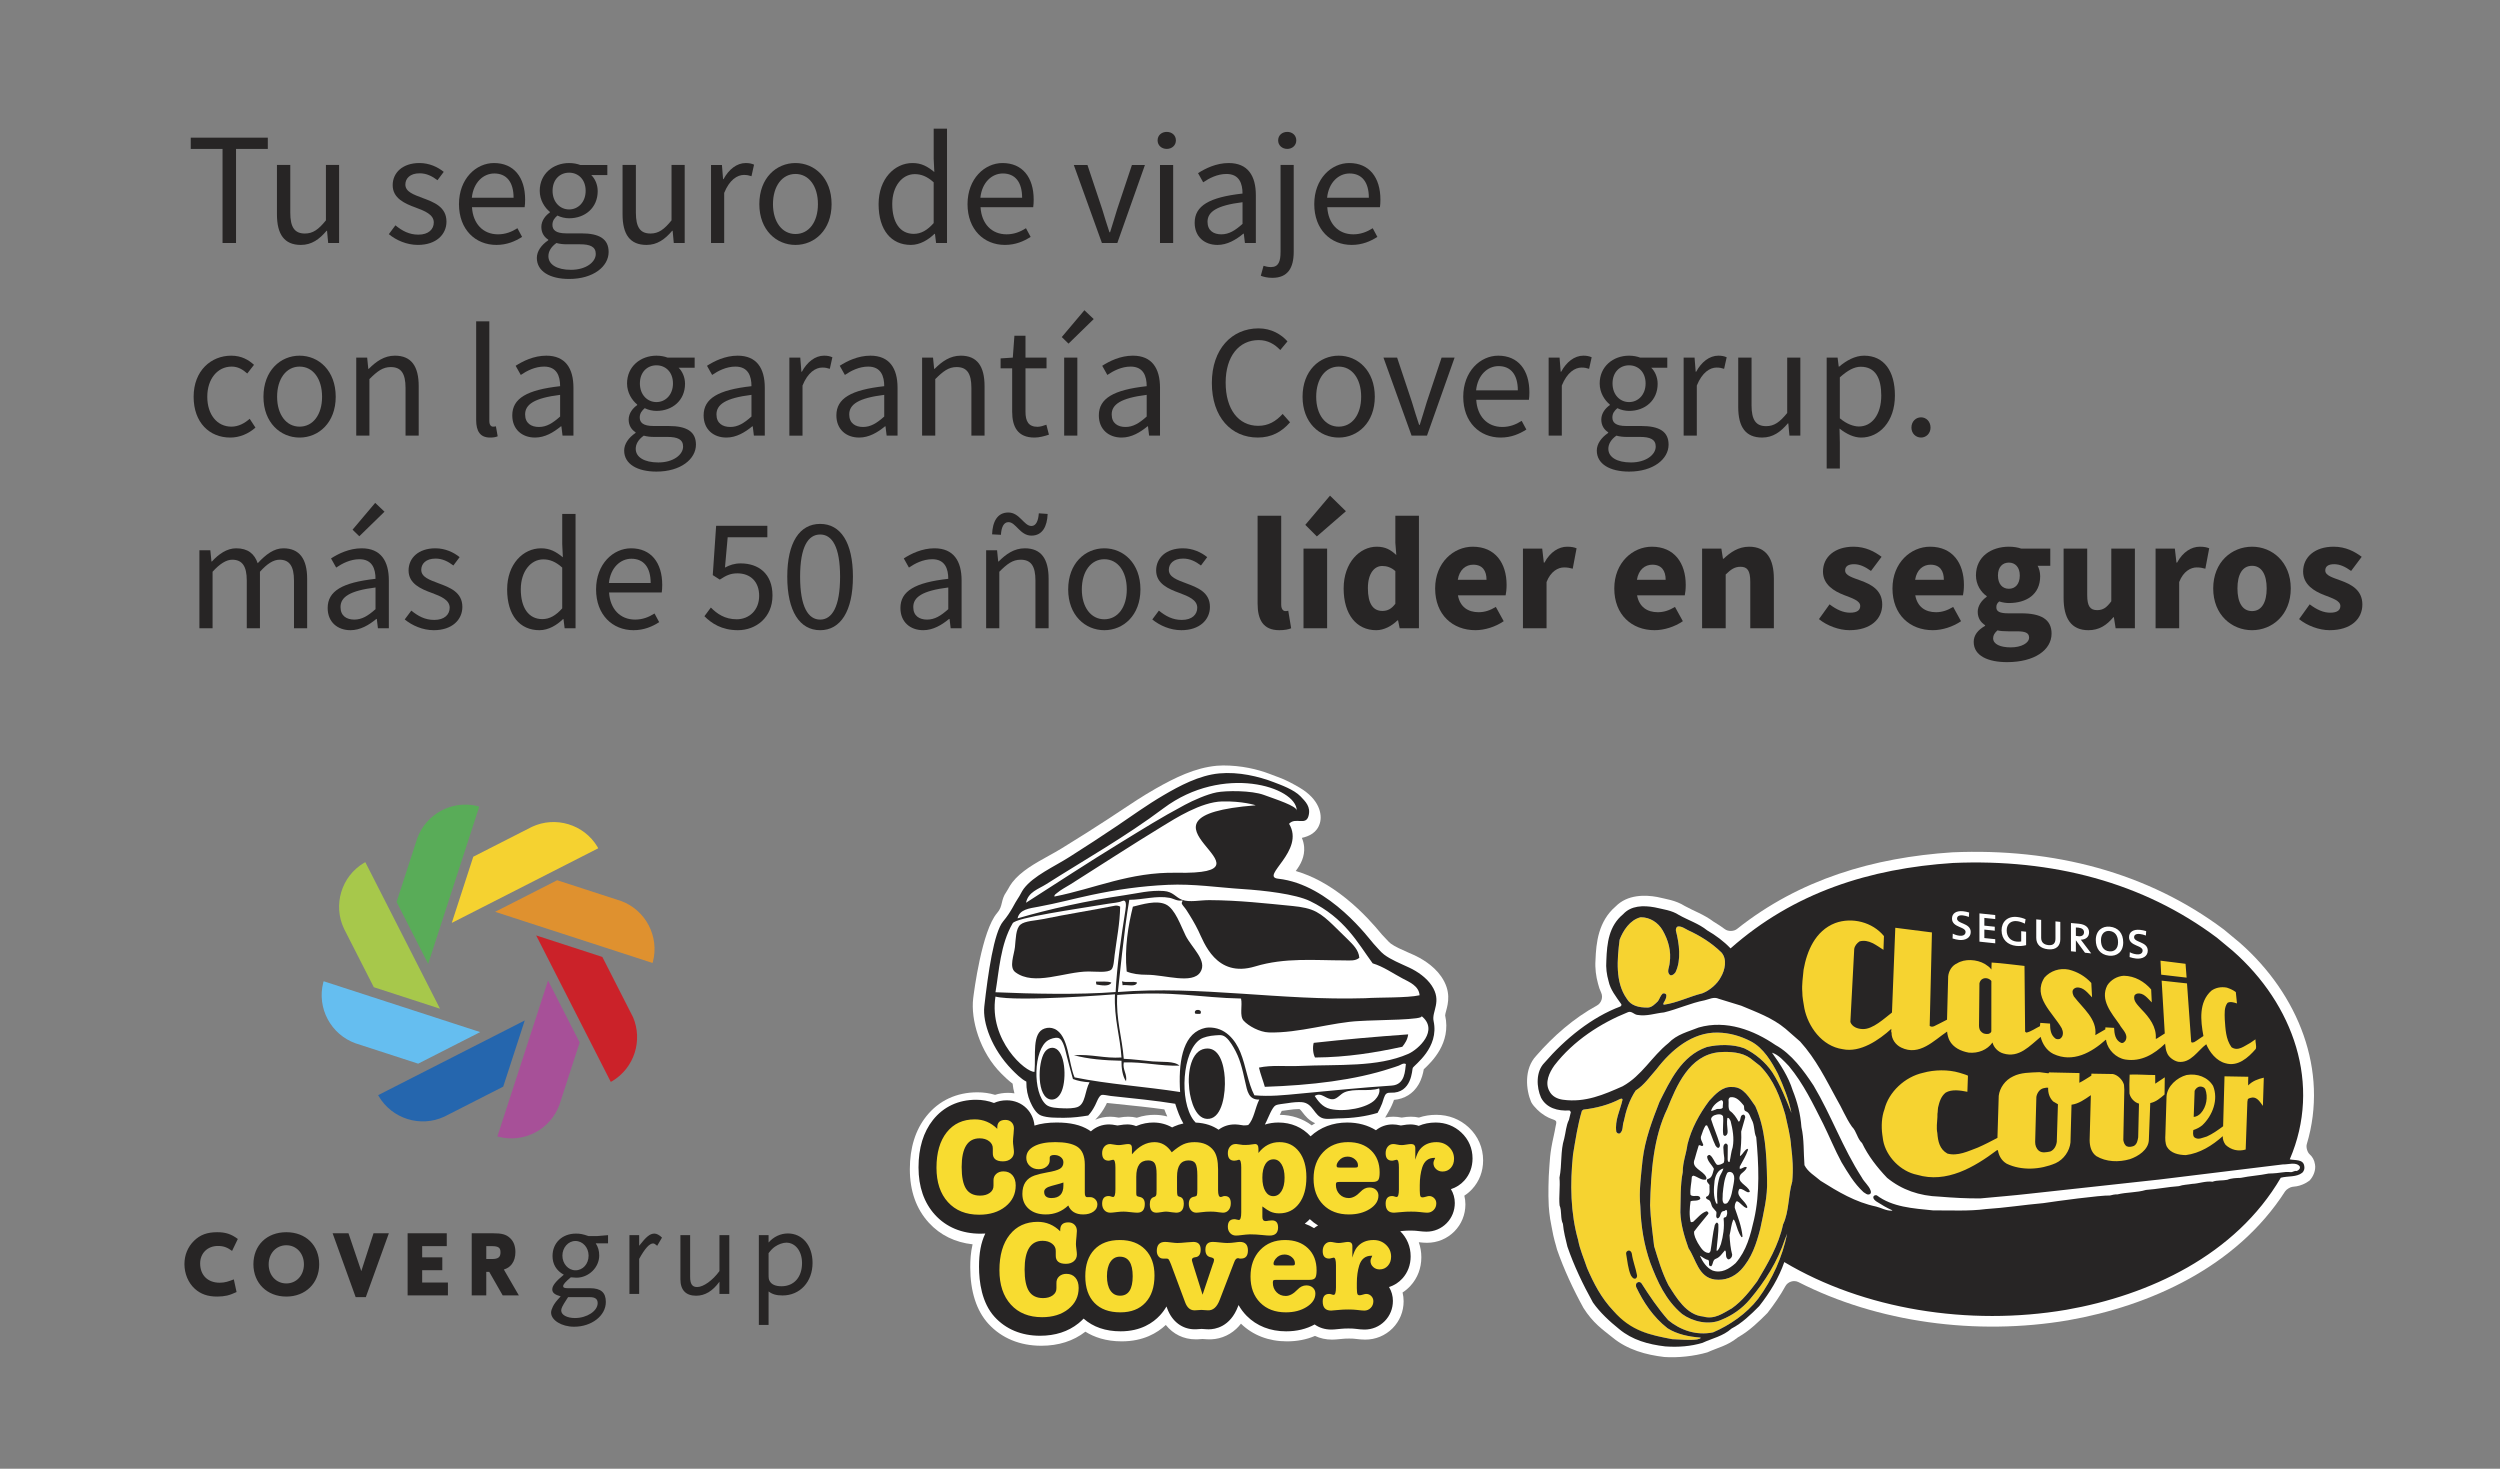 <?xml version="1.0" encoding="utf-8"?>
<!-- Generator: Adobe Illustrator 15.0.0, SVG Export Plug-In . SVG Version: 6.00 Build 0)  -->
<!DOCTYPE svg PUBLIC "-//W3C//DTD SVG 1.1//EN" "http://www.w3.org/Graphics/SVG/1.1/DTD/svg11.dtd">
<svg version="1.1" id="Capa_1" xmlns="http://www.w3.org/2000/svg" xmlns:xlink="http://www.w3.org/1999/xlink" x="0px" y="0px"
	 width="680px" height="399.5px" viewBox="260 -395.955 680 399.5" enable-background="new 260 -395.955 680 399.5"
	 xml:space="preserve">
<rect x="260" y="-395.955" width="680" height="399.5" fill="#808080" stroke="none"/>
<g>
	<path fill="#272525" d="M320.53-355.451h-8.648v-3.057h20.963v3.057h-8.646v25.592h-3.668V-355.451z"/>
	<path fill="#272525" d="M335.33-337.632v-13.452h3.625v12.971c0,3.975,1.18,5.678,3.975,5.678c2.185,0,3.713-1.092,5.722-3.582
		v-15.067h3.581v21.225h-2.969l-0.307-3.318h-0.131c-1.964,2.314-4.062,3.843-6.987,3.843
		C337.34-329.334,335.33-332.217,335.33-337.632z"/>
	<path fill="#272525" d="M365.762-332.261l1.791-2.402c1.833,1.485,3.712,2.532,6.244,2.532c2.795,0,4.192-1.484,4.192-3.318
		c0-2.185-2.532-3.146-4.848-4.019c-3.015-1.092-6.333-2.532-6.333-6.115c0-3.406,2.708-6.026,7.292-6.026
		c2.665,0,4.979,1.093,6.596,2.402l-1.702,2.272c-1.441-1.092-2.971-1.878-4.849-1.878c-2.665,0-3.887,1.44-3.887,3.056
		c0,2.009,2.314,2.752,4.717,3.67c3.057,1.135,6.464,2.4,6.464,6.419c0,3.45-2.752,6.333-7.774,6.333
		C370.656-329.334,367.771-330.601,365.762-332.261z"/>
	<path fill="#272525" d="M384.842-340.428c0-6.944,4.674-11.181,9.521-11.181c5.415,0,8.472,3.888,8.472,9.958
		c0,0.743-0.045,1.528-0.131,2.052H388.38c0.261,4.499,3.013,7.38,7.075,7.38c2.009,0,3.711-0.656,5.285-1.66l1.267,2.358
		c-1.834,1.179-4.106,2.185-6.988,2.185C389.342-329.334,384.842-333.484,384.842-340.428z M399.694-342.173
		c0-4.281-1.924-6.596-5.243-6.596c-2.969,0-5.676,2.402-6.114,6.596H399.694z"/>
	<path fill="#272525" d="M406.021-325.797c0-1.792,1.178-3.494,3.101-4.804v-0.174c-1.048-0.655-1.879-1.79-1.879-3.45
		c0-1.792,1.223-3.189,2.314-3.93v-0.175c-1.398-1.136-2.752-3.188-2.752-5.722c0-4.628,3.668-7.555,7.993-7.555
		c1.18,0,2.228,0.217,3.015,0.524h7.38v2.752h-4.368c1.005,0.96,1.747,2.576,1.747,4.368c0,4.542-3.45,7.38-7.773,7.38
		c-1.048,0-2.227-0.262-3.188-0.743c-0.742,0.656-1.354,1.354-1.354,2.533c0,1.354,0.873,2.314,3.757,2.314h4.104
		c4.936,0,7.425,1.529,7.425,5.065c0,3.932-4.148,7.338-10.744,7.338C409.601-320.076,406.021-322.129,406.021-325.797z
		 M422.048-326.888c0-1.966-1.528-2.62-4.28-2.62h-3.668c-0.831,0-1.834-0.087-2.752-0.349c-1.528,1.091-2.184,2.358-2.184,3.581
		c0,2.271,2.313,3.712,6.157,3.712C419.384-322.565,422.048-324.661,422.048-326.888z M419.296-344.052
		c0-3.101-2.008-4.935-4.499-4.935c-2.49,0-4.499,1.834-4.499,4.935s2.053,5.066,4.499,5.066
		C417.243-338.986,419.296-340.952,419.296-344.052z"/>
	<path fill="#272525" d="M429.336-337.632v-13.452h3.624v12.971c0,3.975,1.18,5.678,3.975,5.678c2.185,0,3.713-1.092,5.722-3.582
		v-15.067h3.581v21.225h-2.97l-0.306-3.318h-0.131c-1.965,2.314-4.062,3.843-6.987,3.843
		C431.345-329.334,429.336-332.217,429.336-337.632z"/>
	<path fill="#272525" d="M453.395-351.083h2.971l0.306,3.844h0.132c1.44-2.665,3.624-4.368,6.026-4.368
		c0.918,0,1.571,0.13,2.271,0.436l-0.698,3.145c-0.698-0.217-1.179-0.349-2.052-0.349c-1.79,0-3.93,1.312-5.372,4.892v13.627h-3.581
		v-21.227H453.395z"/>
	<path fill="#272525" d="M466.536-340.428c0-7.118,4.631-11.181,9.827-11.181c5.197,0,9.828,4.061,9.828,11.181
		c0,7.031-4.629,11.094-9.828,11.094C471.167-329.334,466.536-333.397,466.536-340.428z M482.478-340.428
		c0-4.891-2.445-8.21-6.115-8.21c-3.624,0-6.114,3.319-6.114,8.21c0,4.848,2.49,8.124,6.114,8.124
		C480.032-332.304,482.478-335.581,482.478-340.428z"/>
	<path fill="#272525" d="M498.979-340.428c0-6.9,4.368-11.181,9.217-11.181c2.444,0,4.061,0.917,5.939,2.445l-0.174-3.625v-8.167
		h3.624v31.096h-2.97l-0.306-2.49h-0.131c-1.66,1.616-3.931,3.014-6.42,3.014C502.429-329.334,498.979-333.353,498.979-340.428z
		 M513.96-335.273v-11.093c-1.79-1.615-3.405-2.227-5.154-2.227c-3.405,0-6.114,3.275-6.114,8.124c0,5.066,2.141,8.124,5.853,8.124
		C510.51-332.348,512.21-333.309,513.96-335.273z"/>
	<path fill="#272525" d="M523.167-340.428c0-6.944,4.672-11.181,9.52-11.181c5.417,0,8.474,3.888,8.474,9.958
		c0,0.743-0.044,1.528-0.13,2.052h-14.326c0.263,4.499,3.015,7.38,7.075,7.38c2.009,0,3.713-0.656,5.284-1.66l1.267,2.358
		c-1.834,1.179-4.105,2.185-6.987,2.185C527.666-329.334,523.167-333.484,523.167-340.428z M538.017-342.173
		c0-4.281-1.922-6.596-5.241-6.596c-2.971,0-5.678,2.402-6.115,6.596H538.017z"/>
	<path fill="#272525" d="M552.073-351.083h3.712l4.019,12.053c0.612,2.097,1.309,4.237,1.965,6.247h0.174
		c0.612-2.009,1.311-4.15,1.923-6.247l4.019-12.053h3.537l-7.512,21.225h-4.191L552.073-351.083z"/>
	<path fill="#272525" d="M574.865-357.765c0-1.398,1.093-2.315,2.489-2.315c1.397,0,2.49,0.918,2.49,2.315
		c0,1.354-1.091,2.314-2.49,2.314C575.956-355.451,574.865-356.412,574.865-357.765z M575.519-351.083h3.582v21.225h-3.582V-351.083
		z"/>
	<path fill="#272525" d="M584.95-335.36c0-4.63,3.975-6.945,13.017-7.95c0-2.708-0.874-5.328-4.368-5.328
		c-2.446,0-4.673,1.136-6.333,2.271l-1.399-2.489c1.965-1.267,4.936-2.751,8.342-2.751c5.198,0,7.381,3.45,7.381,8.736v13.014h-2.97
		l-0.306-2.532h-0.132c-2.009,1.661-4.367,3.056-7.031,3.056C587.616-329.334,584.95-331.562,584.95-335.36z M597.967-335.056
		v-5.896c-7.075,0.875-9.521,2.62-9.521,5.329c0,2.4,1.66,3.405,3.756,3.405C594.254-332.217,595.913-333.222,597.967-335.056z"/>
	<path fill="#272525" d="M602.938-320.949l0.743-2.708c0.524,0.175,1.268,0.349,2.01,0.349c2.097,0,2.62-1.572,2.62-4.148v-23.628
		h3.58v23.628c0,4.323-1.571,7.074-5.809,7.074C604.773-320.382,603.681-320.644,602.938-320.949z M607.655-357.765
		c0-1.398,1.094-2.315,2.491-2.315c1.354,0,2.444,0.918,2.444,2.315c0,1.354-1.091,2.314-2.444,2.314
		C608.747-355.451,607.655-356.412,607.655-357.765z"/>
	<path fill="#272525" d="M617.479-340.428c0-6.944,4.673-11.181,9.521-11.181c5.414,0,8.473,3.888,8.473,9.958
		c0,0.743-0.045,1.528-0.131,2.052h-14.324c0.262,4.499,3.013,7.38,7.075,7.38c2.01,0,3.712-0.656,5.284-1.66l1.268,2.358
		c-1.835,1.179-4.107,2.185-6.989,2.185C621.978-329.334,617.479-333.484,617.479-340.428z M632.328-342.173
		c0-4.281-1.922-6.596-5.241-6.596c-2.97,0-5.678,2.403-6.115,6.596H632.328z"/>
	<path fill="#272525" d="M312.667-288.031c0-7.118,4.761-11.181,10.221-11.181c2.794,0,4.716,1.136,6.202,2.49l-1.834,2.358
		c-1.222-1.093-2.532-1.878-4.237-1.878c-3.844,0-6.639,3.319-6.639,8.209c0,4.848,2.665,8.125,6.551,8.125
		c1.965,0,3.669-0.961,4.979-2.141l1.571,2.402c-1.922,1.703-4.324,2.708-6.856,2.708C316.991-276.937,312.667-281,312.667-288.031z
		"/>
	<path fill="#272525" d="M331.66-288.031c0-7.118,4.63-11.181,9.827-11.181c5.2,0,9.828,4.062,9.828,11.181
		c0,7.032-4.628,11.094-9.828,11.094C336.29-276.937,331.66-281,331.66-288.031z M347.603-288.031c0-4.891-2.446-8.209-6.116-8.209
		c-3.624,0-6.114,3.318-6.114,8.209c0,4.848,2.49,8.124,6.114,8.124C345.156-279.907,347.603-283.183,347.603-288.031z"/>
	<path fill="#272525" d="M356.898-298.688h2.971l0.306,3.057h0.132c2.009-2.009,4.191-3.582,7.117-3.582
		c4.456,0,6.465,2.883,6.465,8.298v13.451h-3.582v-12.971c0-3.975-1.222-5.678-4.018-5.678c-2.184,0-3.668,1.137-5.808,3.276v15.374
		h-3.583V-298.688z"/>
	<path fill="#272525" d="M389.516-281.742v-26.816h3.582v27.078c0,1.136,0.479,1.573,1.003,1.573c0.218,0,0.394,0,0.787-0.087
		l0.48,2.708c-0.48,0.218-1.092,0.35-2.051,0.35C390.608-276.937,389.516-278.641,389.516-281.742z"/>
	<path fill="#272525" d="M399.338-282.965c0-4.63,3.976-6.944,13.016-7.949c0-2.708-0.873-5.328-4.368-5.328
		c-2.446,0-4.672,1.135-6.333,2.271l-1.399-2.489c1.966-1.267,4.936-2.752,8.341-2.752c5.198,0,7.383,3.45,7.383,8.735v13.015
		h-2.971l-0.306-2.532h-0.132c-2.008,1.66-4.367,3.057-7.031,3.057C402.004-276.937,399.338-279.166,399.338-282.965z
		 M412.354-282.659v-5.896c-7.074,0.874-9.521,2.619-9.521,5.328c0,2.402,1.66,3.406,3.756,3.406
		C408.641-279.82,410.301-280.824,412.354-282.659z"/>
	<path fill="#272525" d="M429.774-273.4c0-1.791,1.178-3.494,3.101-4.804v-0.174c-1.048-0.656-1.879-1.791-1.879-3.45
		c0-1.792,1.223-3.189,2.314-3.93v-0.175c-1.398-1.136-2.752-3.188-2.752-5.722c0-4.628,3.668-7.556,7.993-7.556
		c1.18,0,2.228,0.218,3.015,0.524h7.38v2.752h-4.368c1.005,0.96,1.748,2.576,1.748,4.368c0,4.542-3.45,7.38-7.775,7.38
		c-1.048,0-2.227-0.262-3.188-0.743c-0.742,0.656-1.354,1.354-1.354,2.533c0,1.354,0.875,2.314,3.757,2.314h4.104
		c4.936,0,7.425,1.529,7.425,5.066c0,3.931-4.148,7.337-10.744,7.337C433.353-267.679,429.774-269.732,429.774-273.4z
		 M445.801-274.492c0-1.965-1.528-2.619-4.28-2.619h-3.668c-0.831,0-1.834-0.087-2.752-0.349c-1.528,1.091-2.184,2.358-2.184,3.581
		c0,2.271,2.315,3.712,6.157,3.712C443.136-270.169,445.801-272.264,445.801-274.492z M443.05-291.655
		c0-3.101-2.009-4.935-4.5-4.935c-2.489,0-4.499,1.834-4.499,4.935s2.053,5.066,4.499,5.066
		C440.996-286.591,443.05-288.554,443.05-291.655z"/>
	<path fill="#272525" d="M451.386-282.965c0-4.63,3.975-6.944,13.015-7.949c0-2.708-0.873-5.328-4.368-5.328
		c-2.446,0-4.672,1.135-6.333,2.271l-1.399-2.489c1.966-1.267,4.935-2.752,8.342-2.752c5.197,0,7.381,3.45,7.381,8.735v13.015h-2.97
		l-0.306-2.532h-0.131c-2.009,1.66-4.368,3.057-7.032,3.057C454.051-276.937,451.386-279.166,451.386-282.965z M464.401-282.659
		v-5.896c-7.074,0.874-9.521,2.619-9.521,5.328c0,2.402,1.661,3.406,3.758,3.406C460.688-279.82,462.349-280.824,464.401-282.659z"
		/>
	<path fill="#272525" d="M474.703-298.688h2.971l0.306,3.843h0.131c1.44-2.665,3.624-4.368,6.027-4.368
		c0.918,0,1.571,0.131,2.272,0.436l-0.699,3.146c-0.698-0.218-1.178-0.349-2.051-0.349c-1.79,0-3.932,1.311-5.373,4.893v13.625
		h-3.581v-21.226H474.703z"/>
	<path fill="#272525" d="M487.496-282.965c0-4.63,3.975-6.944,13.015-7.949c0-2.708-0.873-5.328-4.368-5.328
		c-2.446,0-4.672,1.135-6.333,2.271l-1.399-2.489c1.966-1.267,4.935-2.752,8.342-2.752c5.197,0,7.381,3.45,7.381,8.735v13.015h-2.97
		l-0.306-2.532h-0.131c-2.009,1.66-4.368,3.057-7.032,3.057C490.161-276.937,487.496-279.166,487.496-282.965z M500.511-282.659
		v-5.896c-7.074,0.874-9.521,2.619-9.521,5.328c0,2.402,1.661,3.406,3.758,3.406C496.798-279.82,498.459-280.824,500.511-282.659z"
		/>
	<path fill="#272525" d="M510.813-298.688h2.97l0.306,3.057h0.13c2.01-2.009,4.193-3.582,7.119-3.582
		c4.455,0,6.464,2.883,6.464,8.298v13.451h-3.582v-12.971c0-3.975-1.222-5.678-4.019-5.678c-2.183,0-3.667,1.137-5.809,3.276v15.374
		h-3.581V-298.688z"/>
	<path fill="#272525" d="M535.308-284.013v-11.748h-3.145v-2.708l3.32-0.219l0.437-5.939h3.013v5.939h5.723v2.927h-5.723v11.791
		c0,2.622,0.832,4.106,3.276,4.106c0.743,0,1.704-0.305,2.403-0.567l0.698,2.708c-1.179,0.393-2.621,0.787-3.93,0.787
		C536.836-276.937,535.308-279.82,535.308-284.013z"/>
	<path fill="#272525" d="M548.8-304.277l6.157-7.293l2.533,2.402l-6.855,6.682L548.8-304.277z M549.455-298.688h3.581v21.225h-3.581
		V-298.688z"/>
	<path fill="#272525" d="M558.884-282.965c0-4.63,3.975-6.944,13.015-7.949c0-2.708-0.873-5.328-4.367-5.328
		c-2.445,0-4.672,1.135-6.333,2.271l-1.397-2.489c1.964-1.267,4.936-2.752,8.342-2.752c5.197,0,7.38,3.45,7.38,8.735v13.015h-2.969
		l-0.307-2.532h-0.131c-2.009,1.66-4.369,3.057-7.031,3.057C561.549-276.937,558.884-279.166,558.884-282.965z M571.899-282.659
		v-5.896c-7.074,0.874-9.519,2.619-9.519,5.328c0,2.402,1.66,3.406,3.755,3.406C568.188-279.82,569.848-280.824,571.899-282.659z"/>
	<path fill="#272525" d="M589.625-291.788c0-9.214,5.416-14.849,12.709-14.849c3.493,0,6.202,1.661,7.859,3.537l-1.965,2.358
		c-1.527-1.616-3.405-2.708-5.853-2.708c-5.415,0-8.996,4.455-8.996,11.572c0,7.207,3.45,11.749,8.866,11.749
		c2.751,0,4.804-1.223,6.64-3.232l2.009,2.271c-2.272,2.62-5.067,4.149-8.779,4.149C594.951-276.937,589.625-282.44,589.625-291.788
		z"/>
	<path fill="#272525" d="M614.295-288.032c0-7.117,4.628-11.181,9.827-11.181c5.197,0,9.826,4.062,9.826,11.181
		c0,7.032-4.629,11.095-9.826,11.095C618.923-276.937,614.295-281,614.295-288.032z M630.235-288.032
		c0-4.891-2.446-8.209-6.114-8.209c-3.625,0-6.116,3.318-6.116,8.209c0,4.848,2.49,8.125,6.116,8.125
		C627.789-279.907,630.235-283.184,630.235-288.032z"/>
	<path fill="#272525" d="M636.3-298.688h3.713l4.019,12.054c0.611,2.096,1.311,4.236,1.965,6.245h0.174
		c0.611-2.009,1.313-4.149,1.922-6.245l4.019-12.054h3.538l-7.512,21.225h-4.192L636.3-298.688z"/>
	<path fill="#272525" d="M658.001-288.032c0-6.943,4.673-11.181,9.521-11.181c5.416,0,8.473,3.888,8.473,9.958
		c0,0.743-0.044,1.528-0.133,2.052h-14.323c0.263,4.499,3.015,7.381,7.075,7.381c2.009,0,3.713-0.656,5.284-1.66l1.268,2.358
		c-1.835,1.178-4.105,2.184-6.987,2.184C662.5-276.938,658.001-281.086,658.001-288.032z M672.85-289.779
		c0-4.281-1.922-6.595-5.241-6.595c-2.971,0-5.678,2.402-6.115,6.595H672.85z"/>
	<path fill="#272525" d="M681.231-298.688h2.969l0.308,3.843h0.13c1.441-2.665,3.625-4.368,6.027-4.368
		c0.918,0,1.571,0.131,2.271,0.436l-0.698,3.146c-0.697-0.218-1.178-0.349-2.052-0.349c-1.79,0-3.931,1.311-5.371,4.892v13.626
		h-3.582L681.231-298.688L681.231-298.688z"/>
	<path fill="#272525" d="M694.329-273.4c0-1.791,1.178-3.494,3.1-4.804v-0.174c-1.047-0.656-1.877-1.791-1.877-3.45
		c0-1.792,1.223-3.189,2.314-3.93v-0.175c-1.397-1.136-2.753-3.188-2.753-5.722c0-4.628,3.67-7.556,7.994-7.556
		c1.179,0,2.227,0.218,3.015,0.524h7.38v2.752h-4.368c1.004,0.96,1.747,2.576,1.747,4.368c0,4.542-3.451,7.38-7.773,7.38
		c-1.049,0-2.228-0.262-3.188-0.743c-0.743,0.656-1.354,1.354-1.354,2.532c0,1.354,0.873,2.315,3.758,2.315h4.104
		c4.935,0,7.425,1.529,7.425,5.066c0,3.931-4.148,7.337-10.744,7.337C697.911-267.679,694.329-269.732,694.329-273.4z
		 M710.356-274.492c0-1.965-1.529-2.619-4.28-2.619h-3.669c-0.829,0-1.834-0.087-2.751-0.35c-1.529,1.092-2.186,2.359-2.186,3.581
		c0,2.271,2.314,3.712,6.158,3.712C707.693-270.169,710.356-272.264,710.356-274.492z M707.605-291.655
		c0-3.101-2.008-4.935-4.498-4.935s-4.499,1.834-4.499,4.935s2.053,5.066,4.499,5.066
		C705.552-286.591,707.605-288.554,707.605-291.655z"/>
	<path fill="#272525" d="M717.95-298.688h2.97l0.307,3.843h0.132c1.441-2.665,3.624-4.368,6.026-4.368
		c0.917,0,1.572,0.131,2.271,0.436l-0.698,3.146c-0.697-0.219-1.18-0.349-2.053-0.349c-1.789,0-3.929,1.311-5.371,4.892v13.626
		h-3.583L717.95-298.688L717.95-298.688z"/>
	<path fill="#272525" d="M732.797-285.237v-13.451h3.624v12.971c0,3.975,1.178,5.677,3.974,5.677c2.185,0,3.712-1.092,5.722-3.582
		v-15.067h3.58v21.225h-2.969l-0.308-3.319h-0.13c-1.966,2.315-4.061,3.843-6.987,3.843
		C734.804-276.938,732.797-279.82,732.797-285.237z"/>
	<path fill="#272525" d="M756.854-298.688h2.971l0.307,2.446h0.131c1.923-1.617,4.281-2.97,6.769-2.97
		c5.459,0,8.386,4.237,8.386,10.832c0,7.207-4.324,11.443-9.172,11.443c-1.966,0-3.931-0.917-5.896-2.445l0.087,3.712v7.162h-3.582
		V-298.688L756.854-298.688z M771.704-288.38c0-4.673-1.571-7.818-5.59-7.818c-1.79,0-3.581,1.005-5.678,2.883v11.137
		c1.923,1.616,3.799,2.227,5.197,2.227C769.126-279.951,771.704-283.141,771.704-288.38z"/>
	<path fill="#272525" d="M779.909-279.646c0-1.659,1.178-2.794,2.62-2.794c1.398,0,2.576,1.135,2.576,2.794
		c0,1.573-1.178,2.707-2.576,2.707C781.088-276.938,779.909-278.073,779.909-279.646z"/>
	<path fill="#272525" d="M314.24-246.291h2.971l0.306,3.057h0.132c1.834-2.011,4.06-3.582,6.594-3.582
		c3.233,0,4.978,1.53,5.853,4.062c2.228-2.403,4.411-4.062,6.987-4.062c4.368,0,6.464,2.884,6.464,8.299v13.45h-3.583v-12.97
		c0-3.975-1.266-5.678-3.931-5.678c-1.659,0-3.363,1.091-5.327,3.276v15.375h-3.583v-12.972c0-3.975-1.265-5.678-3.974-5.678
		c-1.571,0-3.362,1.091-5.328,3.276v15.373h-3.582v-21.227H314.24z"/>
	<path fill="#272525" d="M349.126-230.568c0-4.63,3.974-6.944,13.015-7.948c0-2.709-0.874-5.329-4.367-5.329
		c-2.446,0-4.674,1.135-6.334,2.272l-1.398-2.49c1.965-1.267,4.936-2.752,8.343-2.752c5.198,0,7.381,3.45,7.381,8.736v13.016h-2.97
		l-0.306-2.534h-0.132c-2.009,1.661-4.368,3.057-7.031,3.057C351.791-224.541,349.126-226.769,349.126-230.568z M362.141-230.263
		v-5.895c-7.074,0.873-9.521,2.619-9.521,5.329c0,2.4,1.661,3.404,3.756,3.404C358.429-227.426,360.088-228.429,362.141-230.263z
		 M355.896-251.881l6.157-7.293l2.532,2.402l-6.857,6.682L355.896-251.881z"/>
	<path fill="#272525" d="M370.087-227.467l1.79-2.402c1.834,1.485,3.711,2.533,6.243,2.533c2.795,0,4.193-1.485,4.193-3.318
		c0-2.186-2.532-3.145-4.848-4.019c-3.013-1.092-6.333-2.533-6.333-6.116c0-3.406,2.708-6.027,7.293-6.027
		c2.665,0,4.978,1.094,6.594,2.403l-1.702,2.271c-1.44-1.092-2.97-1.877-4.849-1.877c-2.664,0-3.886,1.441-3.886,3.057
		c0,2.01,2.315,2.752,4.717,3.67c3.056,1.135,6.463,2.401,6.463,6.42c0,3.45-2.751,6.331-7.773,6.331
		C374.977-224.542,372.094-225.808,370.087-227.467z"/>
	<path fill="#272525" d="M397.942-235.634c0-6.9,4.368-11.182,9.215-11.182c2.446,0,4.062,0.918,5.941,2.446l-0.174-3.625v-8.167
		h3.624v31.095h-2.97l-0.306-2.489h-0.132c-1.659,1.616-3.93,3.015-6.419,3.015C401.392-224.542,397.942-228.559,397.942-235.634z
		 M412.923-230.482v-11.092c-1.791-1.617-3.408-2.228-5.154-2.228c-3.405,0-6.114,3.276-6.114,8.124c0,5.066,2.14,8.123,5.851,8.123
		C409.472-227.555,411.175-228.517,412.923-230.482z"/>
	<path fill="#272525" d="M422.132-235.634c0-6.944,4.672-11.182,9.52-11.182c5.417,0,8.474,3.888,8.474,9.959
		c0,0.741-0.044,1.527-0.131,2.051h-14.325c0.263,4.499,3.015,7.38,7.075,7.38c2.009,0,3.713-0.654,5.284-1.66l1.267,2.358
		c-1.834,1.18-4.105,2.186-6.987,2.186C426.63-224.542,422.132-228.689,422.132-235.634z M436.981-237.382
		c0-4.281-1.921-6.596-5.241-6.596c-2.971,0-5.678,2.404-6.115,6.596H436.981z"/>
	<path fill="#272525" d="M451.602-228.342l1.748-2.359c1.661,1.661,3.756,3.19,7.031,3.19c3.405,0,6.113-2.489,6.113-6.377
		c0-3.842-2.357-6.115-5.939-6.115c-1.922,0-3.101,0.612-4.762,1.704l-1.92-1.224l0.917-13.406h13.932v3.101h-10.789l-0.741,8.254
		c1.31-0.698,2.575-1.137,4.28-1.137c4.76,0,8.647,2.708,8.647,8.736c0,6.027-4.543,9.434-9.39,9.434
		C456.277-224.542,453.526-226.42,451.602-228.342z"/>
	<path fill="#272525" d="M474.135-239.084c0-9.346,3.363-14.369,8.953-14.369c5.547,0,8.909,5.021,8.909,14.369
		c0,9.347-3.364,14.543-8.909,14.543C477.497-224.542,474.135-229.738,474.135-239.084z M488.502-239.084
		c0-8.167-2.185-11.486-5.415-11.486c-3.276,0-5.459,3.319-5.459,11.486c0,8.167,2.183,11.662,5.459,11.662
		C486.319-227.426,488.502-230.917,488.502-239.084z"/>
	<path fill="#272525" d="M504.915-230.568c0-4.63,3.976-6.944,13.016-7.949c0-2.709-0.874-5.329-4.368-5.329
		c-2.447,0-4.673,1.135-6.333,2.272l-1.398-2.49c1.966-1.267,4.935-2.752,8.34-2.752c5.198,0,7.383,3.45,7.383,8.735v13.017h-2.971
		l-0.306-2.534h-0.131c-2.009,1.66-4.368,3.057-7.032,3.057C507.581-224.542,504.915-226.769,504.915-230.568z M517.931-230.263
		v-5.895c-7.074,0.873-9.521,2.619-9.521,5.329c0,2.4,1.661,3.404,3.757,3.404C514.218-227.426,515.879-228.429,517.931-230.263z"/>
	<path fill="#272525" d="M528.233-246.291h2.97l0.306,3.057h0.13c2.01-2.011,4.193-3.582,7.119-3.582
		c4.456,0,6.464,2.884,6.464,8.299v13.45h-3.581v-12.97c0-3.975-1.223-5.678-4.019-5.678c-2.184,0-3.668,1.137-5.809,3.276v15.375
		h-3.581V-246.291z M534.304-253.934c-1.311,0-1.923,1.398-2.054,3.45l-2.401-0.131c0.13-3.407,1.397-5.939,4.411-5.939
		c3.101,0,4.235,3.668,6.288,3.668c1.265,0,1.879-1.441,2.009-3.45l2.403,0.174c-0.13,3.363-1.397,5.896-4.411,5.896
		C537.448-250.266,536.314-253.934,534.304-253.934z"/>
	<path fill="#272525" d="M550.545-235.634c0-7.118,4.629-11.182,9.827-11.182s9.827,4.062,9.827,11.182
		c0,7.031-4.629,11.093-9.827,11.093S550.545-228.603,550.545-235.634z M566.486-235.634c0-4.891-2.444-8.21-6.114-8.21
		c-3.625,0-6.115,3.319-6.115,8.21c0,4.848,2.489,8.124,6.115,8.124C564.041-227.512,566.486-230.787,566.486-235.634z"/>
	<path fill="#272525" d="M573.425-227.467l1.79-2.402c1.834,1.485,3.713,2.533,6.246,2.533c2.794,0,4.192-1.485,4.192-3.318
		c0-2.186-2.534-3.145-4.849-4.019c-3.013-1.092-6.333-2.533-6.333-6.116c0-3.406,2.708-6.027,7.294-6.027
		c2.663,0,4.979,1.094,6.596,2.402l-1.704,2.271c-1.441-1.092-2.971-1.877-4.848-1.877c-2.665,0-3.888,1.441-3.888,3.057
		c0,2.009,2.314,2.752,4.717,3.67c3.057,1.135,6.465,2.401,6.465,6.42c0,3.45-2.752,6.331-7.775,6.331
		C578.315-224.542,575.432-225.808,573.425-227.467z"/>
	<path fill="#272525" d="M602.067-231.792v-23.889h6.42v24.151c0,1.354,0.61,1.792,1.135,1.792c0.264,0,0.438,0,0.787-0.088
		l0.788,4.762c-0.699,0.306-1.792,0.522-3.232,0.522C603.552-224.542,602.067-227.426,602.067-231.792z"/>
	<path fill="#272525" d="M614.554-246.727h6.421v21.663h-6.421V-246.727z M615.036-253.191l6.726-7.95l4.324,4.237l-7.906,6.856
		L615.036-253.191z"/>
	<path fill="#272525" d="M625.471-235.897c0-7.075,4.411-11.355,8.997-11.355c2.401,0,3.842,0.873,5.326,2.271l-0.261-3.319v-7.381
		h6.419v30.615h-5.241l-0.435-2.141h-0.176c-1.528,1.53-3.668,2.666-5.765,2.666C628.965-224.542,625.471-228.822,625.471-235.897z
		 M639.534-231.746v-8.867c-1.137-1.048-2.401-1.397-3.582-1.397c-2.053,0-3.887,1.922-3.887,6.027c0,4.28,1.44,6.202,3.931,6.202
		C637.392-229.784,638.484-230.307,639.534-231.746z"/>
	<path fill="#272525" d="M650.359-235.897c0-7.031,5.022-11.355,10.219-11.355c6.158,0,9.216,4.499,9.216,10.393
		c0,1.136-0.131,2.315-0.263,2.839H656.56c0.567,3.145,2.752,4.586,5.633,4.586c1.616,0,3.102-0.481,4.673-1.442l2.141,3.887
		c-2.229,1.528-5.11,2.444-7.688,2.444C655.12-224.542,650.359-228.734,650.359-235.897z M664.334-238.256
		c0-2.401-1.047-4.104-3.624-4.104c-2.01,0-3.756,1.353-4.192,4.104H664.334z"/>
	<path fill="#272525" d="M674.242-246.727h5.24l0.437,3.799h0.175c1.571-2.927,3.931-4.323,6.158-4.323
		c1.222,0,1.965,0.175,2.576,0.435l-1.048,5.548c-0.786-0.219-1.439-0.349-2.357-0.349c-1.616,0-3.626,1.048-4.762,3.975v12.578
		h-6.421v-21.663H674.242z"/>
	<path fill="#272525" d="M699.086-235.897c0-7.031,5.023-11.355,10.219-11.355c6.157,0,9.216,4.499,9.216,10.393
		c0,1.136-0.131,2.315-0.261,2.839h-12.973c0.567,3.145,2.753,4.586,5.634,4.586c1.616,0,3.102-0.481,4.673-1.442l2.142,3.887
		c-2.229,1.528-5.11,2.444-7.688,2.444C703.847-224.542,699.086-228.734,699.086-235.897z M713.06-238.256
		c0-2.401-1.047-4.104-3.623-4.104c-2.01,0-3.757,1.353-4.192,4.104H713.06z"/>
	<path fill="#272525" d="M722.972-246.727h5.239l0.435,2.752h0.176c1.834-1.747,4.017-3.276,6.944-3.276
		c4.717,0,6.726,3.319,6.726,8.734v13.453h-6.418v-12.623c0-3.143-0.831-4.104-2.666-4.104c-1.616,0-2.62,0.741-4.019,2.095v14.632
		h-6.42v-21.663H722.972z"/>
	<path fill="#272525" d="M754.756-227.555l2.884-4.019c1.966,1.485,3.756,2.272,5.59,2.272c1.921,0,2.752-0.698,2.752-1.834
		c0-1.441-2.184-2.096-4.411-2.97c-2.621-1.005-5.722-2.795-5.722-6.377c0-4.019,3.275-6.769,8.299-6.769
		c3.318,0,5.765,1.353,7.643,2.75l-2.882,3.844c-1.574-1.135-3.059-1.833-4.587-1.833c-1.66,0-2.445,0.61-2.445,1.702
		c0,1.397,2.009,1.924,4.237,2.752c2.751,1.004,5.852,2.532,5.852,6.506c0,3.931-3.101,6.988-8.909,6.988
		C760.215-224.542,756.94-225.765,754.756-227.555z"/>
	<path fill="#272525" d="M774.754-235.897c0-7.031,5.023-11.355,10.22-11.355c6.157,0,9.215,4.498,9.215,10.393
		c0,1.136-0.131,2.315-0.261,2.839h-12.972c0.566,3.145,2.752,4.586,5.634,4.586c1.614,0,3.101-0.481,4.672-1.442l2.142,3.887
		c-2.228,1.528-5.11,2.444-7.688,2.444C779.515-224.542,774.754-228.734,774.754-235.897z M788.728-238.256
		c0-2.401-1.047-4.104-3.623-4.104c-2.01,0-3.757,1.353-4.192,4.104H788.728z"/>
	<path fill="#272525" d="M796.847-221.354c0-1.79,1.092-3.232,3.101-4.368v-0.174c-1.134-0.743-2.009-1.877-2.009-3.67
		c0-1.571,1.049-3.099,2.446-4.062v-0.175c-1.529-1.046-2.927-3.1-2.927-5.634c0-5.197,4.282-7.816,8.955-7.816
		c1.223,0,2.401,0.175,3.361,0.524h7.905v4.672h-3.449c0.394,0.655,0.698,1.704,0.698,2.838c0,4.978-3.757,7.293-8.516,7.293
		c-0.788,0-1.661-0.13-2.622-0.437c-0.568,0.481-0.785,0.875-0.785,1.617c0,1.093,0.873,1.616,3.275,1.616h3.493
		c5.329,0,8.255,1.616,8.255,5.502c0,4.5-4.672,7.775-12.097,7.775C800.865-215.85,796.847-217.509,796.847-221.354z
		 M811.916-222.534c0-1.353-1.179-1.702-3.319-1.702h-2.228c-1.485,0-2.358-0.088-3.057-0.26c-0.787,0.698-1.179,1.353-1.179,2.138
		c0,1.617,1.923,2.49,4.805,2.49C809.819-219.868,811.916-221.048,811.916-222.534z M809.383-239.433
		c0-2.272-1.267-3.495-2.969-3.495c-1.704,0-2.972,1.179-2.972,3.495c0,2.401,1.268,3.624,2.972,3.624
		C808.116-235.809,809.383-237.032,809.383-239.433z"/>
	<path fill="#272525" d="M821.301-233.276v-13.451h6.42v12.622c0,3.1,0.831,4.105,2.709,4.105c1.615,0,2.575-0.698,3.842-2.403
		v-14.325h6.42v21.663h-5.24l-0.48-3.015h-0.132c-1.835,2.185-3.844,3.538-6.813,3.538
		C823.309-224.542,821.301-227.861,821.301-233.276z"/>
	<path fill="#272525" d="M846.318-246.727h5.24l0.436,3.799h0.176c1.571-2.927,3.93-4.323,6.157-4.323
		c1.223,0,1.965,0.175,2.577,0.435l-1.049,5.548c-0.785-0.219-1.44-0.349-2.358-0.349c-1.615,0-3.626,1.048-4.761,3.975v12.578
		h-6.419L846.318-246.727L846.318-246.727z"/>
	<path fill="#272525" d="M861.993-235.897c0-7.206,5.066-11.355,10.571-11.355c5.458,0,10.525,4.148,10.525,11.355
		s-5.067,11.355-10.525,11.355C867.059-224.542,861.993-228.689,861.993-235.897z M876.537-235.897c0-3.756-1.354-6.157-3.976-6.157
		c-2.664,0-3.974,2.402-3.974,6.157s1.31,6.159,3.974,6.159C875.182-229.738,876.537-232.142,876.537-235.897z"/>
	<path fill="#272525" d="M885.353-227.555l2.884-4.019c1.964,1.485,3.755,2.272,5.59,2.272c1.922,0,2.752-0.698,2.752-1.834
		c0-1.441-2.185-2.096-4.411-2.97c-2.62-1.005-5.721-2.795-5.721-6.377c0-4.019,3.275-6.769,8.298-6.769
		c3.319,0,5.764,1.353,7.643,2.75l-2.884,3.844c-1.571-1.135-3.056-1.833-4.585-1.833c-1.661,0-2.444,0.61-2.444,1.702
		c0,1.397,2.009,1.924,4.234,2.752c2.753,1.004,5.854,2.532,5.854,6.506c0,3.931-3.101,6.988-8.909,6.988
		C890.813-224.542,887.539-225.765,885.353-227.555z"/>
</g>
<path fill="#FFFFFF" d="M659.533-89.265c-2.412-2.263-5.487-3.458-8.892-3.458c-1.653,0-3.231,0.253-4.694,0.747
	c-0.693-0.156-1.424-0.238-2.183-0.238c-0.726,0-1.499,0.074-2.496,0.243c-0.849-0.166-1.595-0.243-2.319-0.243
	c-0.75,0-1.48,0.082-2.188,0.235l0.704-1.207c0.45-0.773,0.973-1.703,1.464-2.95c0.085-0.215,0.159-0.434,0.229-0.648
	c2.878-0.252,5.224-1.705,6.666-4.153c0.905-1.533,1.265-3.117,1.441-4.172c2.149-2,7.49-7.105,5.815-14.659
	c-0.007-0.208,0.153-0.805,0.27-1.242c0.536-1.987,1.431-5.314-1.324-9.311c-2.188-3.176-5.681-5.076-7.566-5.926
	c-0.47-0.211-0.946-0.42-1.425-0.628c-1.767-0.775-3.596-1.575-4.742-2.42c-0.383-0.283-0.842-0.786-1.331-1.319
	c-0.333-0.367-0.681-0.747-1.072-1.137c-0.074-0.085-0.249-0.292-0.404-0.479c-1.401-1.672-4.684-5.589-9.387-9.369
	c-4.533-3.645-9.113-6.134-13.67-7.437c1.332-1.715,2.506-3.918,2.293-6.558c-0.069-0.844-0.274-1.664-0.616-2.459
	c1.939-0.422,4.141-1.386,4.907-4.019c0.69-2.363-0.118-6.466-5.525-9.644c-2.053-1.205-3.878-2.152-5.667-2.807
	c-0.24-0.088-0.478-0.171-0.708-0.259c-0.511-0.189-1.055-0.398-1.629-0.618c-3.586-1.381-7.955-2.348-12.766-2.348
	c-0.578,0-1.156,0.024-1.718,0.076c-5.937,0.532-11.492,3.296-16.614,6.205c-3.498,1.985-6.698,4.118-9.795,6.18
	c-1.027,0.685-2.091,1.394-3.149,2.084c-3.75,2.453-7.659,4.925-12.67,8.01c-1.095,0.674-2.281,1.332-3.538,2.026
	c-3.691,2.043-7.507,4.155-9.883,7.214c-0.475,0.613-0.813,1.219-1.111,1.754c-0.19,0.343-0.37,0.666-0.533,0.886
	c-0.739,1.002-0.998,2.073-1.204,2.932c-0.237,0.988-0.424,1.77-1.284,2.762c-4.142,4.784-6.277,21.32-6.506,23.19
	c-0.705,5.727,1.732,14.636,7.745,20.587l0.015,0.016c0.676,0.668,1.742,1.723,2.962,2.63c0.092,0.911,0.257,1.787,0.497,2.638
	c-0.571-0.093-1.154-0.142-1.747-0.142c-1.258,0-2.441,0.19-3.527,0.545c-1.528-0.457-3.134-0.69-4.793-0.69
	c-5.688,0-10.486,2.24-13.873,6.478c-2.992,3.741-4.512,8.602-4.512,14.442c0,5.921,1.745,10.826,5.186,14.576
	c3.06,3.338,7.132,5.332,11.88,5.847c-0.521,2.194-0.635,4.325-0.635,6.29c0,6.507,1.705,11.805,4.93,15.322
	c3.588,3.914,8.563,5.98,14.389,5.98c4.695,0,8.73-1.287,11.997-3.825c2.324,1.455,5.546,2.63,9.885,2.63
	c5.869,0,9.687-2.287,11.991-4.463c1.986,2.502,4.845,3.916,8.124,3.916h0.148c0.171,0,0.339-0.005,0.51-0.015l1.219-0.079
	l1.218,0.079c2.921,0.189,5.769-0.827,7.922-2.82c0.467-0.433,0.9-0.908,1.303-1.427c3.226,3.146,7.545,4.809,12.504,4.809
	c2.779,0,5.336-0.496,7.631-1.482c1.374,0.651,2.943,1.009,4.651,1.009c0.518,0,1.174-0.037,2.991-0.223
	c0.299-0.032,0.825-0.068,1.642-0.068c0.831,0,1.231,0.036,1.35,0.051c1.396,0.169,2.3,0.24,3.025,0.24
	c2.822,0,5.464-1.095,7.443-3.085c1.94-1.955,3.007-4.563,3.007-7.347c0-0.813-0.098-1.611-0.289-2.382
	c0.784-0.507,1.506-1.116,2.153-1.824c1.933-2.111,2.955-4.798,2.955-7.774c0-1.415-0.239-2.786-0.693-4.075
	c0.961,0.104,1.654,0.151,2.229,0.151c2.823,0,5.466-1.096,7.442-3.087c1.939-1.955,3.007-4.564,3.007-7.346
	c0-0.813-0.097-1.613-0.287-2.384c0.781-0.504,1.507-1.115,2.153-1.824c1.932-2.111,2.952-4.799,2.952-7.772
	C663.41-83.749,662.033-86.921,659.533-89.265z M556.889-90.889l0.023-0.003c-0.005,0.002-0.01,0.004-0.015,0.008
	C556.894-90.885,556.891-90.888,556.889-90.889z M574.01-92.723c-1.378,0-3.029,0.191-4.799,0.797
	c-0.739-0.189-1.511-0.287-2.297-0.287c-0.75,0-1.58,0.079-2.607,0.252c-0.927-0.166-1.605-0.252-2.319-0.252
	c-1.449,0-2.829,0.286-4.09,0.832l0.456-0.485c0.941-0.998,1.659-2.017,2.398-3.407c0.113-0.214,0.22-0.442,0.33-0.686
	c0.126,0.019,0.252,0.033,0.382,0.046c0.794,0.084,1.605,0.167,2.428,0.251c4.401,0.45,8.928,0.917,12.809,1.466
	c0.24,0.642,0.506,1.287,0.808,1.932C576.389-92.567,575.219-92.723,574.01-92.723z M616.793-89.857
	c-2.456-1.838-5.438-2.833-8.69-2.863c0.17-0.359,0.363-0.759,0.536-1.075c0.197-0.025,0.403-0.051,0.573-0.072
	c0.43-0.051,0.917-0.106,1.411-0.19c0.838-0.139,1.782-0.228,2.472-0.228c0.181,0,0.307,0.007,0.38,0.012
	c0.021,0.002,0.038,0.002,0.049,0.003c0.167,0.115,0.526,0.579,0.767,0.887c0.704,0.912,1.716,2.208,3.438,2.944
	C617.41-90.254,617.098-90.062,616.793-89.857z"/>
<g>
	<path fill="#272525" d="M657.51-87.882c-1.896-1.796-4.323-2.745-7.015-2.745c-1.673,0-3.221,0.309-4.607,0.905
		c-0.702-0.252-1.469-0.39-2.281-0.39c-0.589,0-1.253,0.071-2.151,0.227c-0.207,0.035-0.343,0.055-0.419,0.063
		c-0.02-0.004-0.051-0.009-0.09-0.017c-0.837-0.185-1.525-0.273-2.165-0.273c-1.692,0-3.26,0.555-4.527,1.586
		c-2.208-1.383-4.865-2.102-7.813-2.102c-3.899,0-7.324,1.292-9.964,3.748c-2.265-2.456-5.266-3.748-8.749-3.748
		c-1.29,0-2.521,0.188-3.687,0.553c0.144-0.282,0.287-0.569,0.435-0.87c0.48-0.971,1.566-3.874,2.479-4.341
		c0.72-0.368,2.118-0.402,3.369-0.621c1.256-0.217,2.728-0.339,3.723-0.266c3.199,0.238,3.34,3.796,5.938,4.432
		c1.113,0.271,2.608,0.019,3.899,0c4.235-0.065,7.567-0.549,10.81-1.507c0.437-0.775,0.853-1.558,1.24-2.57
		c0.313-0.815,0.571-2.224,1.153-2.659c0.318-0.238,0.777-0.283,1.151-0.266c5.863,0.259,5.819-6.366,6.028-6.735
		c0.498-0.888,7.247-5.475,5.67-12.761c-0.568-2.627,2.378-5.3-0.53-9.661c-1.396-2.089-3.763-3.777-6.115-4.873
		c-2.396-1.114-5.01-2.164-6.823-3.545c-1.02-0.773-1.843-1.909-2.836-2.923c-0.946-0.967-11.84-16.156-25.976-17.708
		c-5.069-0.558,7.445-7.578,2.969-14.938c1.739-1.903,4.521,0.605,5.283-2.092c0.712-2.521-0.826-3.957-2.137-5.338
		c-1.792-1.887-5.494-3.191-7.38-3.911c-4.012-1.533-9.445-2.854-14.765-2.361c-5.434,0.503-10.839,3.409-15.152,5.938
		c-4.534,2.659-8.518,5.552-12.761,8.418c-4.117,2.78-8.215,5.438-12.762,8.33c-4.308,2.738-9.842,5.154-12.496,8.684
		c-0.608,0.812-0.986,1.808-1.593,2.659c-0.879,1.228-1.763,3.548-4.019,6.236c-2.494,2.971-4.103,14.118-5.114,23.129
		c-0.494,4.401,2.018,11.561,7.528,17.193c0.852,0.87,2.476,2.534,3.907,3.244c-0.018,2.119,0.353,3.873,1.063,5.494
		c0.563,1.287,1.586,3.207,2.925,3.722c1.709,0.661,4.207,0.621,6.38,0.621c2.243,0,4.515-0.29,6.468-0.621
		c0.718-0.783,1.267-1.593,1.862-2.748c0.342-0.664,1.018-2.618,1.771-2.836c0.502-0.141,1.668,0.179,2.481,0.268
		c5.775,0.62,12.456,1.278,17.545,2.126c0.612,1.91,1.241,3.695,2.218,5.363c-0.872,0.175-1.703,0.439-2.481,0.792
		c-0.192,0.086-0.385,0.179-0.579,0.281c-1.541-0.875-3.262-1.335-5.093-1.335c-1.326,0-2.961,0.223-4.71,0.972
		c-0.731-0.294-1.54-0.457-2.399-0.457c-0.601,0-1.296,0.071-2.188,0.223c-0.239,0.041-0.385,0.06-0.462,0.068
		c-0.026-0.004-0.064-0.009-0.115-0.019c-1.111-0.208-1.641-0.273-2.17-0.273c-1.889,0-3.622,0.665-4.964,1.891
		c-0.188-0.137-0.375-0.264-0.559-0.379c-0.01-0.008-0.02-0.015-0.029-0.02c-2.17-1.351-5.017-2.008-8.703-2.008
		c-2.314,0-4.315,0.274-6.054,0.832c-0.155-1.796-0.905-3.441-2.156-4.694c-1.406-1.406-3.318-2.178-5.383-2.178
		c-1.283,0-2.455,0.256-3.469,0.728c-1.532-0.579-3.165-0.875-4.867-0.875c-4.826,0-8.885,1.905-11.74,5.506
		c-2.602,3.284-3.922,7.619-3.922,12.891c0,5.282,1.506,9.617,4.477,12.885c3.059,3.365,7.336,5.145,12.373,5.145
		c0.445,0,0.881-0.015,1.311-0.041c-1.189,2.486-1.704,5.313-1.704,9.019c0,4.102,0.732,9.8,4.224,13.642
		c3.058,3.364,7.336,5.142,12.374,5.142c4.133,0,7.647-1.136,10.447-3.379c0.506-0.405,0.972-0.836,1.399-1.287
		c2.592,2.296,5.976,3.459,10.077,3.459c5.521,0,8.859-2.359,10.687-4.337c0.685-0.741,1.28-1.55,1.782-2.422l0.214,0.576
		c1.299,3.528,4.09,5.632,7.466,5.632h0.147c0.111,0,0.223-0.002,0.334-0.011l1.396-0.09l1.387,0.09
		c0.18,0.011,0.36,0.018,0.542,0.018c1.688,0,5.848-0.609,7.987-6.268l0.133-0.335c0.598,1.07,1.335,2.053,2.204,2.934
		c2.719,2.757,6.43,4.215,10.734,4.215c2.91,0,5.516-0.628,7.761-1.87c1.229,0.889,2.781,1.391,4.543,1.391
		c0.416,0,1.017-0.036,2.713-0.212c0.53-0.055,1.18-0.083,1.929-0.083c0.896,0,1.419,0.039,1.687,0.071
		c1.281,0.157,2.089,0.224,2.696,0.224c2.083,0,4.034-0.814,5.491-2.298c1.435-1.457,2.225-3.409,2.225-5.495
		c0-1.353-0.368-2.649-1.057-3.776c1.387-0.428,2.636-1.219,3.637-2.327c1.469-1.617,2.246-3.696,2.246-6.011
		c0-2.643-0.98-5.005-2.838-6.851c0.241-0.024,0.511-0.053,0.819-0.083c0.531-0.055,1.181-0.083,1.928-0.083
		c0.896,0,1.419,0.04,1.687,0.073c1.279,0.155,2.087,0.223,2.697,0.223c2.085,0,4.034-0.817,5.49-2.298
		c1.436-1.458,2.226-3.411,2.226-5.497c0-1.352-0.367-2.65-1.056-3.776c1.387-0.429,2.635-1.221,3.637-2.327
		c1.468-1.618,2.244-3.698,2.244-6.011C660.531-83.581,659.485-86.012,657.51-87.882z M584.627-91.299
		c-3.91-5.258-3.043-18.782,1.861-21.976c0.89-0.581,2.495-0.956,4.077-1.063c0.587-0.042,1.34-0.118,1.861,0
		c1.308,0.292,2.469,2.204,3.101,3.278c1.722,2.928,2.325,5.588,3.191,9.481c0.513,2.312,0.896,4.837,3.811,4.697
		c-1.182,2.325-1.435,5.347-3.022,6.933c-0.01,0.001-0.019,0.002-0.029,0.006c-0.016,0.001-0.028,0.004-0.045,0.007
		c-0.293,0.056-0.637,0.083-1.023,0.083c-0.088,0-0.156-0.001-0.205-0.001c-0.042-0.007-0.082-0.014-0.122-0.019l-1.289-0.184
		c-0.246-0.036-0.494-0.054-0.742-0.054h-0.257c-1.609,0-3.105,0.504-4.341,1.439c-1.516-1.032-3.549-1.834-6.239-1.941
		C585.01-90.82,584.814-91.047,584.627-91.299z M633.987-96.792c-2.137,2.198-8.212,3.367-12.141,2.48
		c-2.222-0.5-3.402-2.286-4.254-3.544c1.952-1.178,3.083,1.086,5.05,0.886c1.082-0.109,1.969-1.388,3.014-1.859
		c2.628-1.188,6.836-0.133,9.393-1.063c0.029,0,0.059,0,0.09,0C635.472-98.793,634.711-97.538,633.987-96.792z M544.573-155.457
		c10.594-6.728,21.597-12.921,31.902-20.647c16.139-12.102,36.172-5.855,36.244,0.621c-0.015-1.254-5.703-3.057-8.95-4.254
		c-3.376-1.245-10.278-1.196-12.827-0.699c-2.653,0.519-6.382,2.181-8.637,3.385c-6.882,3.685-10.982,6.304-17.439,10.251
		c-9.016,5.509-17.606,11.168-25.788,16.393C539.668-153.355,542.472-154.123,544.573-155.457z M580.042-158.566
		c-12.787-0.246-22.173,4.293-33.231,6.469c-0.114-0.465,0.446-0.75,0.709-0.974c1.041-0.892,2.456-1.592,3.723-2.394
		c8.189-5.186,16.584-10.644,24.989-15.775c3.385-2.064,10.43-6.588,16.204-6.725c5.471-0.129,9.212,1.044,9.093,1.054
		C562.113-173.832,610.781-157.98,580.042-158.566z M542.533-149.343c4.791-0.873,9.699-2.202,14.356-3.19
		c6.989-1.479,13.532-2.411,20.737-2.746c6.972-0.325,13.671,0.723,20.381,1.151c5.738,0.367,14.342,1.335,18.344,3.279
		c9.428,4.581,12.938,11.368,17.015,16.925c2.954,0.895,5.379,2.659,8.064,4.077c1.956,1.032,4.512,2.055,4.697,4.607
		c-3.44,0.754-10.872,0.531-14.801,0.799c-23.071,0.712-44.677-3.481-67.259-1.685c0.273-2.314,1.691-17.095,3.102-25.078
		c3.748-0.013,7.462-1.212,10.988-0.533c1.142,0.22,2.028,0.96,3.457,0.708c0.18,0.081-0.227,0.43-0.178,0.799
		c0.047,0.354,0.825,1.132,1.242,1.77c1.174,1.808,2.319,3.71,3.276,5.671c1.5,3.071,4.784,12.937,15.429,9.709
		c8.155-2.473,16.265-1.645,24.271-1.645c1.376,0,2.997,0.236,4.078-0.71c-0.146-2.13-1.789-3.648-3.104-4.961
		c-1.36-1.36-2.752-2.716-4.076-3.99c-1.427-1.371-2.841-2.646-4.518-3.543c-1.743-0.933-3.896-1.345-6.47-1.595
		c-7.185-0.698-14.54-1.552-22.598-1.594c-2.555-0.015-5.43,0.671-7.443-0.089c-1.772-0.672-2.418-2.209-4.962-2.394
		c-3.756-0.273-7.149,0.634-10.723,1.153c-9.991,1.454-20.644,3.796-29.065,6.292C537.317-148.592,539.845-148.851,542.533-149.343z
		 M535.446-144.823c0.914-1.569,17.062-3.822,25.963-5.316c1.275-0.213,2.859-0.298,3.724-0.708c1.31-0.623,1.202,1.023,0.975,2.481
		c-1.106,7.052-2.285,14.793-2.66,22.242c-9.982,0.775-22.801,0.492-32.68,0.06C531.761-131.904,532.084-139.045,535.446-144.823z
		 M553.08-94.843c-0.984,0.369-2.62,0.398-3.723,0.354c-1.764-0.069-3.775-0.121-4.785-0.974
		c-3.766-3.185-3.507-15.119,0.532-17.545c0.633-0.379,1.89-0.833,2.747-0.62c1.438,0.355,1.961,3.67,2.393,5.229
		c0.599,2.164,1.018,4.006,1.595,5.937c1.298,0.503,2.805,0.8,4.519,0.886C555.067-99.262,555.297-95.675,553.08-94.843z
		 M552.282-102.908c-1.688-3.912-1.556-11.506-5.494-13.203c-0.853-0.368-1.758-0.389-2.66-0.088
		c-3.527,1.175-2.332,7.305-2.746,11.784c-2.296,0.215-12.48-8.511-10.615-20.47c5.805,1.496,32.503-0.62,32.503-0.62
		c-0.289,6.663,1.418,11.414,1.772,17.19c-4.582,0.296-8.191-0.965-12.939-0.62c3.782,1.034,8.218,1.413,12.939,1.506
		c-0.045,1.976,0.311,4.289,1.239,5.582c0.378-1.918-1.002-3.211-0.62-5.138c5.453-0.161,9.987,1.054,15.153,0.887
		c-1.416-1.315-4.685-0.937-7.268-1.153c-2.684-0.222-5.379-0.621-7.885-0.708c-0.454-5.927-2.148-10.614-1.772-17.37
		c15.674-1.218,22.339,0.761,33.674,0.975c0.428,1.914-0.486,4.709,0.708,6.025c1.316,1.45,4.363,3.118,6.824,3.194
		c8.155,0.256,17.36-2.8,24.724-3.104c4.497-0.314,18.24-0.257,16.749-1.418c4.997,3.888-0.789,9.174-3.545,10.37
		c-8.448,3.667-18.716,2.795-29.687,3.276c-3.632,0.161-7.394-0.312-10.9,0.443c0.432,1.843,1.093,3.457,1.596,5.229
		c12.55-0.418,24.498-1.809,34.293-5.051c0.715-0.237,1.451-0.44,2.129-0.708c0.596-0.234,1.252-0.806,1.947-0.443
		c-0.249,1.641-0.133,5.616-3.841,5.864c-7.88,0.522-16.3,1.35-25.135,2.202c-4.109,0.396-8.101,0.823-12.23,0.442
		c-1.771-3.375-2.261-7.884-3.809-11.698c-1.352-3.325-4.126-6.883-8.686-6.735c-0.632,0.02-1.233,0.167-1.772,0.355
		c-5.413,1.892-6.423,9.517-5.937,17.19C571.576-100.4,561.33-101.056,552.282-102.908z M617.422-61.896
		c-0.788-0.493-1.636-0.899-2.529-1.221c0.481-0.369,0.941-0.777,1.373-1.229c0.692,0.654,1.443,1.229,2.248,1.719
		C618.129-62.417,617.763-62.175,617.422-61.896z"/>
	<path fill="#272525" d="M577.094-149.962c-2.56-1.204-6.407-0.001-8.949,0.62c-1.264,5.111-2.311,11.206-1.684,17.635
		c1.485,0.644,3.447,0.892,5.495,0.887c4.891-0.011,12.361,2.656,14.533-0.708c2.008-3.111-2.3-6.566-3.989-9.925
		C581.201-144.042,579.652-148.761,577.094-149.962z"/>
	<path fill="#272525" d="M562.296-132.239c0.644-0.588,0.728-2.75,0.886-3.988c0.581-4.513,1.406-8.431,1.506-13.116
		c-0.471-0.294-1.038-0.341-1.417-0.265c-5.653,1.137-13.417,2.361-19.496,3.633c-2.032,0.427-4.978,0.48-6.204,1.507
		c-1.312,1.099-1.272,4.001-1.506,6.115c-0.237,2.152-1.669,5.49,0.09,6.823c5.127,3.886,13.448-0.178,19.938-0.178
		C558.122-131.708,561.26-131.292,562.296-132.239z"/>
	<path fill="#272525" d="M565.22-129.048c-0.036,0.419,0.158,0.609,0.09,1.063c1.517-0.181,3.523,0.589,3.987-0.708
		C568.279-129.153,566.241-128.594,565.22-129.048z"/>
	<path fill="#272525" d="M558.132-128.961c-0.061,0.358,0.085,0.506,0.088,0.799c1.302,0.213,3.513,0.637,4.076-0.532
		C561.254-129.13,559.552-128.904,558.132-128.961z"/>
	<path fill="#272525" d="M586.488-120.188c0.853-1.321-1.975-1.522-1.419-0.088C585.424-120.126,586.007-120.207,586.488-120.188z"
		/>
	<path fill="#272525" d="M641.43-111.236c0.731-0.923,1.407-1.902,1.596-3.369c-8.713,0.624-17.299,1.371-25.699,2.306
		c-0.359,1.284-0.159,3.042,0.355,3.986C626.51-108.377,634.119-109.655,641.43-111.236z"/>
	<path fill="#272525" d="M546.789-110.882c-0.477-0.133-0.971-0.044-1.154,0c-0.679,0.163-1.208,0.713-1.505,1.153
		c-1.917,2.816-2.185,12.474,1.771,12.85c1.489,0.139,2.44-1.153,2.924-2.394C550.163-102.689,549.726-110.059,546.789-110.882z"/>
	<path fill="#272525" d="M593.134-102.818c-0.218-3.537-1.46-8.562-5.405-7.886c-3.67,0.625-4.789,6.123-4.254,10.988
		c0.362,3.279,1.857,8.604,5.494,8.063C592.431-92.168,593.407-98.438,593.134-102.818z"/>
</g>
<path fill="#F8DC30" d="M626.698-58.153c-0.271,0-0.688,0.051-1.251,0.149c-0.566,0.098-0.996,0.146-1.291,0.146
	c-0.395,0-0.811-0.048-1.251-0.146c-0.442-0.098-0.788-0.149-1.033-0.149c-0.614,0-1.117,0.235-1.511,0.7
	c-0.394,0.468-0.588,1.069-0.588,1.805c0,1.351,0.588,2.026,1.768,2.026c0.146,0,0.361-0.042,0.646-0.13
	c0.281-0.085,0.472-0.128,0.569-0.128c0.419,0,0.625,0.699,0.625,2.099v5.967c0,1.376-0.207,2.064-0.625,2.064
	c-0.124,0-0.307-0.043-0.552-0.13c-0.245-0.086-0.467-0.13-0.662-0.13c-1.179,0-1.768,0.688-1.768,2.063
	c0,1.646,0.76,2.467,2.283,2.467c0.27,0,0.995-0.06,2.175-0.185c0.712-0.073,1.534-0.11,2.468-0.11c0.933,0,1.707,0.037,2.32,0.11
	c1.007,0.125,1.694,0.186,2.063,0.186c0.688,0,1.271-0.244,1.748-0.731c0.48-0.487,0.719-1.092,0.719-1.818
	c0-0.548-0.19-1.016-0.57-1.401c-0.38-0.387-0.841-0.582-1.381-0.582c-0.196,0-0.491,0.061-0.885,0.183
	c-0.394,0.125-0.699,0.186-0.921,0.186c-0.245,0-0.418-0.074-0.517-0.222c-0.146-0.246-0.22-0.811-0.22-1.694v-1.4
	c0-1.817,0.22-3.425,0.662-4.825c0.565-1.744,1.672-2.616,3.316-2.616h0.221c-0.32,0.615-0.479,1.094-0.479,1.438
	c0,0.638,0.238,1.178,0.719,1.62c0.478,0.442,1.062,0.664,1.749,0.664c0.907,0,1.658-0.326,2.247-0.979
	c0.59-0.65,0.885-1.479,0.885-2.487c0-1.274-0.461-2.349-1.381-3.221c-0.921-0.872-2.057-1.308-3.407-1.308
	c-1.94,0-3.451,0.675-4.532,2.025c-0.466,0.588-0.87,1.508-1.215,2.762v-3.13C627.84-57.771,627.459-58.153,626.698-58.153
	 M606.991-53.585c0.613-0.76,1.413-1.142,2.395-1.142c0.762,0,1.424,0.239,1.99,0.72c0.565,0.478,0.847,1.037,0.847,1.675
	c0,0.222-0.042,0.375-0.129,0.461c-0.086,0.087-0.313,0.129-0.681,0.129h-4.127c-0.442,0-0.7-0.049-0.775-0.147
	c-0.072-0.096-0.11-0.221-0.11-0.369C606.4-52.651,606.597-53.092,606.991-53.585 M615.776-56.421
	c-1.56-1.496-3.642-2.246-6.244-2.246c-2.8,0-5.065,0.915-6.795,2.742c-1.732,1.831-2.597,4.231-2.597,7.203
	c0,2.947,0.871,5.304,2.615,7.073c1.743,1.767,4.076,2.652,6.999,2.652c2.235,0,4.131-0.498,5.69-1.492
	c1.561-0.995,2.34-2.204,2.34-3.628c0-0.64-0.227-1.167-0.683-1.584c-0.454-0.417-1.049-0.627-1.786-0.627
	c-0.884,0-1.695,0.395-2.431,1.179c-1.081,1.131-2.137,1.695-3.169,1.695c-1.007,0-1.841-0.343-2.504-1.031
	c-0.664-0.687-0.995-1.548-0.995-2.578c0-0.345,0.055-0.56,0.165-0.646c0.111-0.086,0.388-0.129,0.83-0.129h8.987
	c0.761,0,1.271-0.172,1.529-0.515c0.257-0.344,0.387-1.033,0.387-2.063C618.115-52.921,617.336-54.922,615.776-56.421
	 M584.189-53.253c0-0.416,0.307-0.662,0.921-0.736c0.982-0.097,1.473-0.785,1.473-2.063c0-1.401-0.661-2.101-1.987-2.101
	c-0.369,0-0.934,0.039-1.693,0.112c-1.254,0.124-2.138,0.184-2.654,0.184c-0.369,0-0.927-0.049-1.677-0.147
	c-0.748-0.098-1.307-0.149-1.676-0.149c-1.499,0-2.248,0.817-2.248,2.45c0,0.608,0.161,1.108,0.479,1.498
	c0.32,0.39,0.723,0.584,1.217,0.584h0.626h0.184h0.184c0.246,0,0.43,0.08,0.551,0.239c0.122,0.159,0.333,0.604,0.626,1.336
	l3.831,10.298c0.54,1.468,1.387,2.2,2.543,2.2h0.147l1.729-0.111l1.731,0.111c1.425,0.098,2.518-0.86,3.278-2.873l3.168-8.252
	c0.393-1.006,0.638-1.645,0.738-1.916c0.268-0.761,0.613-1.142,1.031-1.142c0.147,0,0.307,0.037,0.478,0.111h0.185h0.185
	c1.253,0,1.878-0.738,1.878-2.211c0-1.549-0.726-2.323-2.174-2.323c-0.296,0-0.774,0.051-1.437,0.149
	c-0.663,0.098-1.34,0.147-2.025,0.147c-0.44,0-1.1-0.049-1.972-0.147s-1.528-0.149-1.971-0.149c-1.326,0-1.989,0.7-1.989,2.101
	c0,1.179,0.468,1.866,1.4,2.063c0.638,0.123,0.958,0.356,0.958,0.7c0,0.123-0.036,0.318-0.11,0.588
	c-0.122,0.345-0.221,0.614-0.294,0.81l-2.726,8.105l-2.543-8.105C584.31-52.675,584.189-53.129,584.189-53.253 M568.091-48.833
	c0,3.536-1.143,5.307-3.425,5.307c-1.13,0-2.007-0.468-2.635-1.402c-0.626-0.932-0.939-2.233-0.939-3.905
	c0-1.645,0.313-2.941,0.939-3.886c0.627-0.945,1.48-1.419,2.56-1.419C566.924-54.138,568.091-52.371,568.091-48.833 M571.571-41.649
	c1.634-1.768,2.451-4.223,2.451-7.368c0-2.995-0.841-5.352-2.524-7.072c-1.682-1.719-3.985-2.579-6.906-2.579
	c-2.972,0-5.28,0.866-6.925,2.598c-1.646,1.731-2.469,4.143-2.469,7.238c0,3.12,0.83,5.539,2.486,7.257
	c1.659,1.719,4.009,2.579,7.055,2.579C567.662-38.997,569.938-39.881,571.571-41.649 M534.63-60.094
	c-1.858,2.345-2.787,5.557-2.787,9.632c0,3.955,1.038,7.074,3.113,9.357c2.075,2.285,4.905,3.426,8.491,3.426
	c2.922,0,5.311-0.743,7.165-2.23c1.855-1.486,2.782-3.395,2.782-5.729c0-1.179-0.3-2.11-0.897-2.799
	c-0.599-0.688-1.41-1.032-2.437-1.032c-0.805,0-1.463,0.234-1.977,0.7c-0.512,0.467-0.757,1.081-0.733,1.842v1.326
	c0.025,0.812-0.306,1.468-0.995,1.97c-0.688,0.504-1.571,0.756-2.652,0.756c-1.744,0-3.014-0.621-3.811-1.86
	c-0.8-1.24-1.198-3.212-1.198-5.913c0-5.206,1.631-7.81,4.894-7.81c1.047,0,1.91,0.264,2.592,0.792
	c0.682,0.53,1.011,1.197,0.986,2.008v1.142c-0.049,1.547,0.866,2.321,2.743,2.321c0.889,0,1.611-0.233,2.169-0.699
	c0.556-0.468,0.833-1.082,0.833-1.844c0-0.319-0.042-0.791-0.129-1.418c-0.085-0.625-0.128-1.099-0.128-1.418
	c0-0.44,0.054-1.166,0.16-2.173c0.065-0.613,0.097-1.08,0.097-1.398c0-0.689-0.213-1.248-0.645-1.678
	c-0.431-0.429-0.989-0.646-1.675-0.646c-1.475,0-2.211,0.689-2.211,2.063v0.369c-1.736-1.717-3.777-2.578-6.124-2.578
	C539.031-63.61,536.489-62.439,534.63-60.094"/>
<path fill="#F8DC30" d="M643.819-84.78c-0.271,0-0.688,0.049-1.254,0.145c-0.564,0.1-0.993,0.148-1.288,0.148
	c-0.395,0-0.813-0.049-1.254-0.148c-0.441-0.096-0.785-0.145-1.031-0.145c-0.615,0-1.117,0.234-1.511,0.699
	c-0.393,0.469-0.588,1.07-0.588,1.805c0,1.351,0.588,2.026,1.767,2.026c0.148,0,0.362-0.043,0.645-0.129
	c0.283-0.087,0.474-0.129,0.571-0.129c0.418,0,0.626,0.699,0.626,2.099v5.967c0,1.375-0.208,2.063-0.626,2.063
	c-0.123,0-0.307-0.042-0.552-0.129c-0.246-0.087-0.467-0.129-0.662-0.129c-1.18,0-1.768,0.688-1.768,2.063
	c0,1.645,0.76,2.468,2.284,2.468c0.27,0,0.995-0.061,2.174-0.183c0.711-0.075,1.533-0.112,2.468-0.112
	c0.934,0,1.706,0.037,2.32,0.112c1.006,0.122,1.695,0.183,2.063,0.183c0.687,0,1.271-0.243,1.75-0.729
	c0.479-0.487,0.719-1.094,0.719-1.817c0-0.549-0.19-1.017-0.571-1.404c-0.381-0.388-0.842-0.583-1.381-0.583
	c-0.198,0-0.492,0.062-0.885,0.185c-0.393,0.124-0.699,0.184-0.92,0.184c-0.247,0-0.419-0.073-0.518-0.22
	c-0.146-0.246-0.221-0.812-0.221-1.694v-1.4c0-1.817,0.221-3.425,0.663-4.825c0.564-1.743,1.67-2.615,3.315-2.615h0.221
	c-0.32,0.613-0.479,1.093-0.479,1.436c0,0.639,0.239,1.18,0.719,1.621c0.479,0.441,1.063,0.663,1.75,0.663
	c0.907,0,1.656-0.326,2.248-0.975c0.587-0.651,0.884-1.48,0.884-2.487c0-1.276-0.462-2.352-1.383-3.224
	c-0.921-0.872-2.056-1.308-3.405-1.308c-1.94,0-3.452,0.675-4.532,2.027c-0.467,0.59-0.871,1.509-1.216,2.762v-3.13
	C644.961-84.401,644.579-84.78,643.819-84.78 M624.144-80.212c0.614-0.763,1.411-1.144,2.395-1.144c0.761,0,1.425,0.239,1.988,0.718
	c0.564,0.479,0.848,1.039,0.848,1.677c0,0.22-0.042,0.374-0.129,0.461c-0.087,0.086-0.314,0.129-0.682,0.129h-4.125
	c-0.441,0-0.699-0.049-0.773-0.148c-0.075-0.099-0.111-0.222-0.111-0.368C623.555-79.281,623.751-79.722,624.144-80.212
	 M632.93-83.048c-1.56-1.498-3.643-2.25-6.243-2.25c-2.801,0-5.066,0.915-6.799,2.744c-1.73,1.83-2.597,4.23-2.597,7.202
	c0,2.947,0.872,5.305,2.617,7.073c1.744,1.769,4.075,2.653,6.998,2.653c2.235,0,4.133-0.497,5.692-1.493
	c1.557-0.996,2.338-2.205,2.338-3.63c0-0.637-0.227-1.165-0.681-1.582c-0.456-0.417-1.05-0.627-1.787-0.627
	c-0.885,0-1.695,0.394-2.432,1.181c-1.08,1.128-2.136,1.693-3.168,1.693c-1.007,0-1.842-0.343-2.506-1.032
	c-0.661-0.688-0.995-1.546-0.995-2.579c0-0.344,0.057-0.558,0.166-0.644c0.111-0.086,0.389-0.13,0.829-0.13l8.988,0.001
	c0.762,0,1.271-0.171,1.529-0.516c0.259-0.344,0.387-1.032,0.387-2.063C635.268-79.551,634.487-81.552,632.93-83.048
	 M608.582-79.261c0.549,0.906,0.823,2.117,0.823,3.634c0,1.541-0.281,2.765-0.842,3.669c-0.562,0.906-1.306,1.358-2.232,1.358
	c-0.903,0-1.624-0.452-2.162-1.358c-0.536-0.904-0.805-2.129-0.805-3.671c0-1.564,0.269-2.788,0.805-3.669
	c0.538-0.879,1.281-1.32,2.233-1.32C607.305-80.62,608.032-80.167,608.582-79.261 M601.374-84.78c-0.146,0-0.381,0.027-0.699,0.084
	c-0.614,0.116-1.277,0.173-1.989,0.173c-0.54,0-0.896-0.023-1.067-0.074l-1.29-0.183h-0.258c-0.615,0-1.117,0.234-1.511,0.699
	c-0.394,0.469-0.588,1.056-0.588,1.768c0,1.375,0.588,2.063,1.767,2.063c0.147,0,0.344-0.025,0.59-0.075
	c0.368-0.124,0.59-0.184,0.664-0.184c0.416,0,0.625,0.7,0.625,2.1v12.194c0,1.398-0.221,2.099-0.662,2.099
	c0.022,0-0.185-0.043-0.627-0.127c-0.172-0.063-0.357-0.095-0.552-0.095c-1.204,0-1.805,0.683-1.805,2.047
	c0,0.705,0.207,1.285,0.626,1.734c0.416,0.451,0.944,0.675,1.583,0.675c0.147,0,0.369-0.012,0.663-0.035
	c1.619-0.199,2.664-0.296,3.132-0.296c1.104,0,2.22,0.061,3.352,0.185c0.906,0.097,1.583,0.146,2.025,0.146
	c1.522,0,2.284-0.737,2.284-2.209c0-1.277-0.55-1.916-1.652-1.916c-0.192,0-0.503,0.022-0.934,0.074
	c-0.312,0.073-0.587,0.111-0.825,0.111c-0.574,0-0.861-0.382-0.861-1.144v-2.834c0.948,0.698,1.655,1.156,2.116,1.373
	c0.731,0.337,1.545,0.506,2.445,0.506c2.263,0,4.064-0.883,5.402-2.647c1.337-1.765,2.008-4.156,2.008-7.169
	c0-2.918-0.662-5.239-1.989-6.966c-1.327-1.729-3.106-2.593-5.342-2.593c-2.284,0-4.186,0.984-5.708,2.947v-1.122
	C602.297-84.346,601.99-84.78,601.374-84.78 M566.928-84.78c-0.293,0-0.73,0.049-1.307,0.145c-0.577,0.099-1.012,0.148-1.307,0.148
	c-0.345,0-0.712-0.037-1.105-0.111c-0.662-0.123-1.067-0.183-1.214-0.183c-0.665,0-1.198,0.232-1.604,0.699
	c-0.404,0.469-0.609,1.056-0.609,1.768c0,1.375,0.59,2.063,1.769,2.063c0.147,0,0.362-0.043,0.645-0.129
	c0.284-0.087,0.473-0.129,0.571-0.129c0.417,0,0.626,0.699,0.626,2.099v5.967c0,1.375-0.209,2.063-0.626,2.063
	c-0.124,0-0.308-0.042-0.552-0.129c-0.246-0.087-0.467-0.129-0.662-0.129c-1.179,0-1.769,0.699-1.769,2.099
	c0,0.712,0.205,1.296,0.609,1.75c0.405,0.455,0.952,0.683,1.639,0.683c0.271,0,0.896-0.061,1.88-0.185
	c0.588-0.073,1.165-0.11,1.73-0.11c0.417,0,1.038,0.05,1.862,0.147c0.821,0.097,1.442,0.147,1.859,0.147
	c1.351,0,2.025-0.797,2.025-2.389c0-1.102-0.478-1.739-1.436-1.912c-0.395-0.073-0.638-0.163-0.738-0.273
	c-0.099-0.11-0.147-0.362-0.147-0.753v-4.447c0-2.964,1.081-4.444,3.241-4.444c0.86,0,1.455,0.269,1.786,0.808
	c0.333,0.539,0.499,1.507,0.499,2.903v4.151c0,0.148-0.013,0.55-0.038,1.212c-0.022,0.489-0.245,0.783-0.662,0.881
	c-0.76,0.198-1.141,0.847-1.141,1.947c0,1.543,0.601,2.316,1.803,2.316c0.296,0,0.731-0.051,1.309-0.147
	c0.576-0.099,1.013-0.149,1.306-0.149c0.271,0,0.813,0.062,1.622,0.186c0.49,0.073,0.871,0.11,1.141,0.11
	c1.376,0,2.063-0.835,2.063-2.499c0-1.053-0.382-1.666-1.143-1.836c-0.321-0.075-0.516-0.22-0.589-0.44
	c-0.073-0.221-0.111-0.748-0.111-1.58v-3.418c0-2.964,1.044-4.444,3.131-4.444c0.934,0,1.566,0.287,1.898,0.862
	c0.331,0.576,0.496,1.646,0.496,3.215v3.785c0,0.882-0.042,1.42-0.129,1.617c-0.087,0.195-0.362,0.33-0.827,0.403
	c-0.911,0.171-1.364,0.819-1.364,1.947c0,0.687,0.19,1.256,0.572,1.708c0.379,0.456,0.865,0.681,1.455,0.681
	c0.293,0,0.811-0.05,1.547-0.147c0.737-0.098,1.497-0.147,2.284-0.147c0.638,0,1.154,0.024,1.547,0.074l0.811,0.11
	c0.638,0.073,0.995,0.11,1.069,0.11c0.638,0,1.153-0.237,1.546-0.71c0.394-0.475,0.59-1.099,0.59-1.873
	c0-1.298-0.54-1.947-1.62-1.947c-0.246,0-0.43,0.036-0.553,0.102c-0.246,0.105-0.442,0.157-0.589,0.157
	c-0.467,0-0.7-0.626-0.7-1.879v-5.637c0-2.333-0.393-4.027-1.178-5.083c-1.154-1.547-2.897-2.321-5.231-2.321
	c-1.153,0-2.169,0.197-3.039,0.589c-0.873,0.395-1.922,1.118-3.151,2.173c-1.228-1.841-2.787-2.763-4.677-2.763
	c-2.259,0-4.31,1.105-6.151,3.315v-1.694C567.888-84.414,567.567-84.78,566.928-84.78 M545.989-70.084
	c-1.317,0-1.977-0.57-1.977-1.709c0-0.718,0.671-1.25,2.013-1.598c1.977-0.52,3.048-0.83,3.22-0.928v0.816
	C549.244-71.223,548.157-70.084,545.989-70.084 M557.404-66.388c0.723-0.509,1.085-1.161,1.085-1.958
	c0-0.555-0.197-1.027-0.588-1.415c-0.395-0.387-0.873-0.582-1.438-0.582h-0.258h-0.553c-0.392,0-0.586-0.393-0.586-1.179v-7.625
	c0-2.405-0.7-4.05-2.101-4.935c-1.302-0.812-3.278-1.216-5.931-1.216c-2.456,0-4.383,0.381-5.784,1.142
	c-1.399,0.761-2.099,1.805-2.099,3.131c0,0.885,0.317,1.62,0.953,2.209c0.634,0.59,1.441,0.886,2.417,0.886
	c0.853,0,1.57-0.232,2.142-0.7c0.574-0.465,0.86-1.042,0.86-1.73v-0.147v-0.516c0-0.516,0.405-0.775,1.216-0.775
	c0.713,0,1.308,0.19,1.788,0.571c0.478,0.381,0.718,0.854,0.718,1.418c0,0.787-0.314,1.37-0.939,1.751
	c-0.626,0.379-1.812,0.718-3.555,1.011c-1.252,0.222-2.357,0.493-3.315,0.811c-2.235,0.762-3.35,2.431-3.35,5.011
	c0,1.694,0.576,3.05,1.729,4.068c1.155,1.02,2.703,1.529,4.642,1.529c2.358,0,4.396-0.809,6.115-2.43
	c0.688,1.621,2.039,2.43,4.052,2.43C555.751-65.628,556.677-65.881,557.404-66.388 M517.51-87.969
	c-1.857,2.346-2.787,5.558-2.787,9.634c0,3.953,1.038,7.074,3.113,9.357c2.076,2.284,4.905,3.425,8.491,3.425
	c2.924,0,5.311-0.743,7.166-2.229c1.853-1.486,2.78-3.395,2.78-5.728c0-1.179-0.3-2.111-0.897-2.799
	c-0.598-0.688-1.41-1.032-2.436-1.032c-0.806,0-1.464,0.232-1.978,0.699c-0.511,0.467-0.757,1.081-0.731,1.843v1.326
	c0.024,0.811-0.308,1.468-0.995,1.971c-0.688,0.504-1.571,0.753-2.653,0.753c-1.744,0-3.014-0.62-3.812-1.859
	c-0.799-1.239-1.198-3.212-1.198-5.913c0-5.207,1.632-7.809,4.894-7.809c1.046,0,1.91,0.264,2.593,0.792
	c0.681,0.528,1.01,1.196,0.986,2.006v1.143c-0.05,1.547,0.865,2.32,2.743,2.32c0.889,0,1.611-0.232,2.168-0.699
	c0.557-0.466,0.835-1.081,0.835-1.843c0-0.318-0.043-0.791-0.129-1.417c-0.087-0.626-0.13-1.099-0.13-1.419
	c0-0.441,0.055-1.167,0.162-2.174c0.064-0.613,0.097-1.08,0.097-1.398c0-0.689-0.215-1.248-0.645-1.678
	c-0.429-0.429-0.989-0.645-1.676-0.645c-1.473,0-2.21,0.688-2.21,2.062v0.369c-1.736-1.717-3.778-2.578-6.125-2.578
	C521.912-91.486,519.369-90.314,517.51-87.969"/>
<g>
	<path fill="#A7C84B" d="M361.677-127.436l-8.107-15.911c-3.048-6.409-0.753-14.234,5.461-17.923l0.338-0.172l20.31,39.857
		L361.677-127.436z"/>
	<path fill="#65BEF0" d="M373.742-106.637l-17.015-5.528c-6.706-2.388-10.613-9.582-8.783-16.605l0.094-0.286l42.57,13.829
		L373.742-106.637z"/>
	<path fill="#2566AE" d="M396.877-100.39l-16.061,8.183c-6.422,2.962-14.214,0.606-17.846-5.651l-0.111-0.218l39.87-20.315
		L396.877-100.39z"/>
	<path fill="#A75098" d="M417.669-112.396l-5.504,16.937c-2.421,6.66-9.597,10.53-16.598,8.692l-0.271-0.089l13.78-42.407
		L417.669-112.396z"/>
	<path fill="#CB2229" d="M432.191-119.27c2.679,6.292,0.36,13.774-5.654,17.375l-0.41,0.208l-20.29-39.831l18.001,5.852
		L432.191-119.27z"/>
	<path fill="#DF912F" d="M411.548-156.531l17.45,5.672c6.589,2.458,10.404,9.586,8.584,16.543l-0.093,0.287L394.68-147.94
		L411.548-156.531z"/>
	<path fill="#F5D230" d="M388.733-162.926l15.974-8.137c6.373-2.976,14.118-0.697,17.803,5.448l0.202,0.397l-39.828,20.293
		L388.733-162.926z"/>
	<path fill="#59AC58" d="M367.871-150.639l5.627-17.319c2.372-6.522,9.303-10.366,16.164-8.795l0.691,0.226l-13.893,42.755
		L367.871-150.639z"/>
</g>
<path fill="#272525" d="M358.273-50.209l3.326-10.297h4.171l-6.263,17.362h-2.77l-6.264-17.362h4.314L358.273-50.209z
	 M478.155-52.41c0,3.846-2.187,6.316-5.575,6.316c-1.622,0-2.68-0.458-3.211-1.376c-0.282-0.53-0.318-0.704-0.318-2.081v-5.54
	c0.741-0.955,1.095-1.306,1.729-1.763c0.989-0.672,2.154-1.095,3.106-1.095C476.357-57.948,478.155-55.62,478.155-52.41z
	 M481.014-52.444c0-4.729-2.753-8.01-6.706-8.01c-2.01,0-3.915,0.917-5.256,2.47v-2.012h-2.646v24.416h2.646v-9.103
	c1.024,0.776,2.118,1.093,3.812,1.093C477.591-43.589,481.014-47.294,481.014-52.444z M458.371-44.011v-15.984h-2.681v9.774
	c-1.834,2.54-4.374,4.341-6.068,4.341c-1.341,0-1.906-0.812-1.906-2.788v-11.326h-2.646v11.996c0,2.93,1.481,4.482,4.269,4.482
	c2.399,0,4.481-1.234,6.351-3.811v3.317L458.371-44.011L458.371-44.011z M440.063-59.325c-0.706-0.706-1.447-1.093-2.047-1.093
	c-1.2,0-2.187,0.775-4.163,3.315v-2.893h-2.646v15.984h2.646v-9.526c1.517-2.752,2.786-4.2,3.774-4.2c0.318,0,0.6,0.178,1.128,0.635
	L440.063-59.325z M422.566-41.506c0,2.152-2.93,4.058-6.175,4.058c-2.152,0-3.74-0.848-3.74-2.048c0-0.598,0.317-1.232,1.341-2.821
	l0.528-0.812h5.964C421.895-43.129,422.566-42.601,422.566-41.506z M420.097-54.42c0,2.256-1.552,3.987-3.564,3.987
	c-1.976,0-3.564-1.798-3.564-3.987c0-2.188,1.588-3.987,3.529-3.987C418.509-58.407,420.097-56.643,420.097-54.42z M425.388-57.771
	v-2.224l-2.894,0.248h-2.434c-1.553-0.53-2.223-0.671-3.388-0.671c-3.739,0-6.385,2.505-6.385,6.104c0,2.223,1.058,3.987,3.07,5.082
	c-2.153,1.762-3.139,2.962-3.139,3.986c0,0.917,0.669,1.448,2.292,1.905c-1.199,1.27-1.66,1.871-2.116,2.751
	c-0.317,0.637-0.496,1.2-0.496,1.66c0,2.081,2.894,3.846,6.247,3.846c4.798,0,8.645-3.001,8.645-6.741
	c0-2.574-1.342-3.738-4.305-3.738h-5.963c-0.987,0-1.341-0.142-1.341-0.564c0-0.459,0.599-1.166,2.081-2.399
	c0.247,0,0.423,0.034,0.528,0.034c0.46,0.037,0.778,0.07,0.99,0.07c3.35,0,6.209-2.786,6.209-6.033c0-1.305-0.32-2.364-0.953-3.314
	L425.388-57.771L425.388-57.771z M319.1-60.795c2.235,0,3.806,0.499,5.586,1.841l-1.56,3.244c-1.27-0.917-2.246-1.344-3.857-1.344
	c-2.833,0-4.83,1.984-4.83,4.758c0,3.186,2.068,5.241,5.315,5.241c1.464,0,2.5-0.389,3.844-0.911l0.748,3.444
	c-0.852,0.385-1.664,0.742-2.577,0.956c-0.805,0.175-1.688,0.278-2.669,0.278c-2.583,0-4.493-0.658-6.095-2.104
	c-1.802-1.622-2.84-4.124-2.84-6.735c0-2.444,0.917-4.669,2.583-6.31C314.448-60.11,316.365-60.795,319.1-60.795z M337.886-60.795
	c5.28,0,8.935,3.537,8.935,8.741c0,5.129-3.726,8.766-8.935,8.766c-5.238,0-8.935-3.638-8.96-8.766
	C328.926-57.258,332.582-60.795,337.886-60.795z M337.886-46.86c2.723,0,4.782-2.165,4.782-5.194c0-3.008-2.06-5.194-4.782-5.194
	c-2.749,0-4.808,2.188-4.808,5.194C333.078-49.026,335.135-46.86,337.886-46.86z M381.836-47.103v3.499h-10.964v-16.902h10.648
	v3.499h-6.689v3.044h5.478v3.499h-5.478v3.361L381.836-47.103L381.836-47.103z M397.049-50.645l4.08,7.042h-4.391l-3.66-6.399
	h-0.811v6.399h-3.96v-16.903h5.784c2.359,0,3.572,0.291,4.647,1.309c0.99,0.908,1.451,2.206,1.451,3.798
	c0,1.308-0.31,2.409-0.964,3.281C398.639-51.37,398.072-50.98,397.049-50.645z M393.8-53.5c1.781,0,2.335-0.559,2.335-1.826
	c0-1.172-0.476-1.681-2.335-1.681h-1.532v3.506L393.8-53.5L393.8-53.5z"/>
<g>
	<path fill="#FFFFFF" d="M679.217-93.191c-0.085-0.039-1.97-1.544-2.738-3.007c-1.404-3.28-2.023-9.009,1.397-12.612
		c4.596-5.299,10.266-10.259,16.496-13.646c1.198-0.652,1.724-2.256,1.143-3.49c-0.356-0.756-0.672-1.627-0.863-2.486
		c-0.537-1.936-0.836-4.131-0.678-6.408c0.17-4.661,0.767-10.504,5.466-14.548c3.231-3.307,8.052-3.18,11.263-2.6
		c1.21,0.285,2.537,0.529,3.732,0.851c1.234,0.332,2.584,0.826,3.789,1.593c1.236,0.688,2.598,1.294,3.861,1.907
		c1.277,0.621,2.737,1.412,3.979,2.359c1.004,0.595,2.14,1.343,3.123,2.074c0.867,0.644,2.413,0.618,3.259-0.054
		c17.063-13.556,37.133-19.45,58.605-20.866c27.631-1.189,53.179,5.506,73.848,21.002l4.356,3.619
		c15.887,13.981,24.209,34.687,18.191,54.764c-0.25,0.835,0.148,2.215,0.807,2.786c0.679,0.591,1.238,1.464,1.431,2.739
		c0.26,1.5-0.411,3.227-1.485,4.37c-1.181,0.897-2.497,1.378-3.496,1.556c-0.381,0.068-0.767,0.108-1.16,0.148
		c-0.598,0.061-1.658,0.712-1.982,1.218c-13.213,20.607-36.827,31.192-59.043,35.089c-25.011,4.251-51.885,0.572-73.326-10.383
		c-1.257-0.642-2.892-0.137-3.566,1.104c-1.364,2.506-3.139,5.056-4.89,7.3c-2.121,2.139-4.876,4.847-7.898,6.535l-0.288,0.196
		c-1.314,1.07-2.718,1.775-4.049,2.324c-1.282,0.53-2.74,1.021-4.105,1.646c-3.596,1.044-7.981,1.515-11.702,1.261
		c-4.917-0.58-10.026-1.928-14.181-5.385c-1.32-1.054-2.636-2.038-3.898-3.21c-1.307-1.214-2.656-2.752-3.903-4.726
		c-2.775-5.02-5.353-10.568-7.206-15.92c-0.47-1.911-0.76-2.24-1.486-6.253c-0.62-2.887-0.758-5.567-0.758-5.567
		c-0.21-3.451,0.002-8.135,0.002-8.135c0.305-4.448,0.232-5.985,1.347-10.935c0.207-0.842,0.343-1.74,0.511-2.584
		c0.047-0.233,0.111-0.479,0.161-0.744C683.559-91.791,682.152-90.921,679.217-93.191z"/>
	<path fill-rule="evenodd" clip-rule="evenodd" fill="#000009" d="M703.858-54.943c0.273,2.039,1.061,3.891,1.415,5.881
		c0.038,0.413-0.106,0.741-0.458,0.91c-0.616,0.082-0.941-0.495-1.219-0.915c-0.788-1.802-0.929-3.861-1.284-5.827
		c-0.065-0.388,0.131-0.689,0.483-0.856C703.362-55.962,703.795-55.408,703.858-54.943z"/>
	<path fill-rule="evenodd" clip-rule="evenodd" fill="#F6D330" d="M712.254-142.894c1.503,2.646,2.383,5.606,1.896,8.854
		c-0.04,1.104-0.998,2.586,0.199,3.348c0.608,0.123,1.08-0.4,1.387-0.801c1.639-3.413,0.997-7.828,0.109-11.327
		c-0.037-0.464,0.06-0.923,0.52-1.14c1.068-0.092,1.896,0.578,2.785,1.021c3.273,1.499,6.348,3.403,9.074,6.041
		c1.639,1.855,0.975,4.787-0.13,6.676c-0.945,1.869-3.032,3.674-5.057,4.452c-3.544,0.881-6.798,2.567-10.49,3.109
		c-0.156-0.108-0.144-0.468,0.022-0.617c0.34-0.604,0.735-1.259,0.683-2.006c-0.118-0.44-0.645-0.587-1.024-0.396
		c-0.633,0.596-0.794,1.412-1.271,2.064c-0.827,0.793-1.686,1.741-2.856,1.727c-2.262,0-4.482-0.438-5.661-2.481
		c-3.117-4.425-2.579-10.572-1.908-15.972c0.939-2.46,2.801-5.401,5.728-6.124C708.815-146.48,711.025-145.017,712.254-142.894z
		 M738.733-106.038c3.802,3.856,5.446,8.513,6.85,13.212c0.615,2.9,1.421,5.702,1.607,8.715c0.396,3.071,0.629,6.266,0.299,9.543
		c-1.118,3.765-0.821,8.144-2.49,11.658c-1.213,5.662-4.129,10.572-7.045,15.483c-1.956,2.605-4.021,5.31-6.889,7.344
		c-2.389,1.306-4.689,3.128-7.799,2.226c-4.563-0.414-7.322-5.16-9.464-8.547c-1.741-3.427-2.761-6.931-3.882-10.592
		c-0.43-3.664-0.939-7.305-1.097-11.088c0.221-9.242,0.923-18.494,4.688-26.305c2.48-6.134,5.921-14.573,14.095-15.371
		c2.935-0.208,6.149-0.02,8.459,1.627L738.733-106.038z M737.439-95.083c2.738,6.055,3.075,13.055,3.2,19.998
		c0.183,4.631-0.961,9.064-1.859,13.4c-1.048,4.025-2.306,7.965-5.267,11.151c-1.935,1.99-4.338,2.935-7.094,2.608
		c-4.503-0.643-5.074-5.519-7.125-8.467c-1.113-3.147-2.092-6.316-2.234-9.79c0.126-3.567-0.052-7.505,0.655-10.949
		c-0.039-2.646,0.949-4.977,1.279-7.536c1.086-4.356,3.223-8.267,5.933-11.898c1.661-1.793,3.601-3.937,6.228-3.718
		C734.273-100.383,735.889-97.193,737.439-95.083z M736.15-112.755c3.581,1.845,5.735,5.645,7.431,8.863
		c1.555,3.445,3.001,6.938,3.693,10.661c-1.44-3.646-2.953-7.526-5.197-11.047c-1.896-2.814-4.715-5.146-7.62-6.531
		c-3.046-1.158-7.067-1.09-10.208-0.351c-6.926,2.384-10.047,9.317-12.883,14.949c-1.962,5.047-3.898,10.094-4.576,15.697
		c-0.417,4.227-1.05,8.573-0.613,12.75c0.154,5.402,1.011,10.52,2.729,15.357c1.9,4.973,4.089,10.033,8.637,13.864
		c2.854,2.076,7.315,3.128,10.725,1.549c2.836-1.136,5.592-3.019,7.676-5.519c4.224-4.993,7.583-10.377,9.552-16.348l0.612-1.521
		c-1.287,6.276-3.979,12.352-7.895,17.69c-3.181,4.105-7.735,7.186-12.249,9.139c-4.506,0.95-8.923-0.59-12.206-3.322
		c-2.813-3.206-5.114-6.626-7.309-10.067c-0.228-0.316-0.784-0.412-1.085-0.167c-0.488,0.242-0.375,0.785-0.335,1.197
		c1.931,4.075,4.633,8.202,8.543,11.24c2.604,1.657,5.828,2.307,8.986,2.543c0.04,0.388-0.624,0.339-0.949,0.507
		c-2.086,0.263-4.499,0.024-6.785-0.079c-6-1.156-12.082-2.289-15.963-7.69c-3.36-3.532-5.4-7.56-7.172-11.654
		c-0.841-2.548-1.953-4.976-2.443-7.639c-2.059-7.24-2.226-15.263-1.384-23.25c0.677-4.037,1.273-8.103,2.42-11.892l0.41-0.32
		c3.529-0.418,6.887-1.278,9.978-2.895c0.187,0.006,0.379-0.167,0.561-0.033l0.099,0.235c-0.635,2.882-2.141,5.554-1.694,8.729
		c0.174,0.34,0.563,0.61,0.969,0.445c0.985-0.763,0.637-2.188,1.047-3.229c0.612-3.011,1.567-5.906,3.254-8.444
		c2.342-1.487,3.89-3.824,5.662-5.794c4.021-5.257,9.755-10.097,16.645-9.964C730.535-115.029,733.457-114.131,736.15-112.755z"/>
	<path fill-rule="evenodd" clip-rule="evenodd" fill="#FFFFFF" d="M733.618-122.401c4.17,1.762,8.455,3.271,12.048,6.271
		l3.976,3.478c4.354,4.826,6.981,10.262,9.906,15.604c1.482,2.466,2.479,5.121,4.177,7.544c1.336,1.355,1.378,3.155,2.769,4.487
		c1.635,3.423,4.052,6.563,6.798,9.434c4.01,3.273,8.795,4.926,14.245,5.113c3.689,0.307,7.488,0.514,11.109,0.483
		c4.406-0.413,8.917-0.773,13.246-1.267l35.46-3.871l33.63-4.114c1.408,0.074,3.487-0.754,4.534,0.516
		c0.269,0.651-0.306,1.095-0.817,1.283c-0.634-0.15-1.024,0.35-1.636,0.304c-2.068-0.2-3.909,0.662-6.002,0.385
		c-2.547,0.529-5.054,0.648-7.601,1.178c-1.199,0.036-2.531,0.067-3.612,0.519c-1.261,0.266-2.823,0.057-4.038,0.53
		c-1.96-0.248-3.718,0.514-5.53,0.58c-1.206,0.216-2.511,0.223-3.615,0.621c-2.989,0.207-5.991,0.822-8.953,1.029
		c-2.53,0.762-5.238,0.592-7.816,1.223c-0.664-0.049-1.362,0.133-2.007,0.291c-2.525-0.088-14.534,1.531-18.094,2.077
		c-5.26,0.462-10.426,1.287-15.683,1.62c-4.625,0.611-9.434,0.319-14.279,0.358c-5.516-0.55-11.093-0.895-15.345-4.099
		c-0.342-0.115-0.746,0-0.918,0.328c-0.153,0.586,0.391,1.041,0.806,1.338c1.405,0.896,2.813,1.741,4.332,2.41l-0.058,0.101
		c-1.651,0.046-2.899-0.768-4.351-1.125c-5.602-1.169-10.371-4.03-15.084-6.993c-1.548-1.363-3.455-2.379-4.399-4.263
		c-0.276-3.452-0.066-7.095-0.83-10.358c-0.247-3.527-1.113-6.847-2.385-10.025c-1.147-3.662-3.293-6.975-5.625-10.215
		c1.789,0.55,3.221,2.217,4.607,3.653c4.058,4.894,6.58,10.324,9.317,15.685c1.712,3.478,3.156,7.047,5.004,10.477
		c1.711,2.809,3.339,5.689,5.968,8.119c0.521,0.301,1.033,0.857,1.656,0.57c0.459-0.189,0.396-0.68,0.275-1.018
		c-0.433-1.301-1.755-2.296-2.402-3.551c-5.197-8.042-8.266-16.834-13.113-24.99c-2.651-4.022-5.974-8.634-10.387-11.046
		c-5.821-3.978-13.33-6.907-20.859-4.749c-2.836,1.161-5.893,1.801-8.243,4.265c-4.575,3.671-7.181,8.825-12.447,11.727
		c-5.03,2.218-10.143,4.509-16.234,3.657c-1.51-0.205-2.976-0.898-3.695-2.363c-1.302-2.33-0.007-5.035,1.366-6.967
		c5.217-6.759,12.572-11.491,20.052-14.498c0.997-0.352,1.601,0.646,2.502,0.754c2.593,0.448,4.86-0.449,7.265-0.676
		c3.758-0.9,7.223-2.554,11.056-3.295c1.208-0.268,2.486-1.046,3.848-0.408L733.618-122.401z"/>
	<path fill-rule="evenodd" clip-rule="evenodd" fill="#FFFFFF" d="M731.457-76.557c0.453,0.71,0.204,1.755,0.096,2.548
		c-0.383,1.785-0.504,3.684-1.621,5.16c-0.25,0.299-0.652,0.389-1.021,0.248c-0.613-0.689-0.284-1.732-0.332-2.633
		c0.203-1.972,0.381-3.97,1.213-5.662C730.237-77.447,731.239-77.181,731.457-76.557z"/>
	<path fill-rule="evenodd" clip-rule="evenodd" fill="#FFFFFF" d="M728.771-78.139c-0.188,0.79-0.746,1.517-1.039,2.277
		c-0.692,2.263-0.811,4.829-0.577,7.251c-0.06,0.179-0.213-0.007-0.346-0.012c-0.814-1.801-0.68-4.108-0.447-6.131
		C726.57-76.133,727.213-77.73,728.771-78.139z"/>
	<path fill-rule="evenodd" clip-rule="evenodd" fill="#FFFFFF" d="M728.663-92.327c0.184,1.599-0.174,3.411,0.063,4.986
		c0.099,0.235,0.383,0.45,0.655,0.306c0.517-0.316,0.562-0.829,0.527-1.369c-0.093-1.135-0.263-2.349-0.063-3.471
		c0.51-0.137,0.646,0.535,0.874,0.825c0.562,2.229,1.032,4.688,0.572,7.139c-0.444,1.269-0.522,2.705-0.861,4.03
		c-0.481,0.034-0.489-0.479-0.505-0.789l0.025-3.7c-0.018-0.257-0.276-0.472-0.485-0.581c-1.13,0.321-0.57,1.83-0.626,2.651
		c0.075,0.876,0.36,1.812-0.015,2.646c-0.543,0.314-1.142,0.68-1.828,0.504c-0.796-0.825-0.993-2.014-1.955-2.663
		c-0.318-0.038-0.646,0.209-0.709,0.489c0.114,1.289,1.307,2.178,1.853,3.302c-0.33,1.042-0.409,2.53-1.776,2.79
		c-0.42,0.603,0.254,1.114,0.583,1.588c-0.146,1.074,0.459,2.791-0.887,3.207c-0.252,0.352,0.163,0.674,0.452,0.762
		c0.947,0.314,0.771,1.49,1.308,2.177l0.971,1.139c0.165,0.597-0.316,1.402,0.309,1.809c1.153-0.269,0.471-2.013,1.907-2.015
		c0.166-0.175,0.357-0.323,0.621-0.236c0.219,0.572,0.138,1.366-0.199,1.869c-0.243,0.094-0.643,0.106-0.655,0.439
		c0.261,2.425-0.114,4.724-0.724,6.914c-0.263,0.632-0.446,1.32-0.971,1.816l-0.238-0.009c0.162-2.333,0.621-4.758,0.496-7.229
		c-0.103-0.131-0.148-0.313-0.332-0.396c-0.372-0.013-0.468,0.42-0.635,0.646c-0.561,2.268-0.754,4.729-1.157,7.078
		c-0.061,0.203-0.256,0.48-0.497,0.522c-1.489-0.051-2.282-1.696-2.965-2.724c-0.496-0.993-1.074-1.963-1.008-3.091
		c1.203-1.63,2.589-3.201,3.871-4.826c0.145-0.33-0.19-0.625-0.454-0.711c-1.453,0.438-2.487,1.843-3.642,2.856
		c-0.216,0.096-0.458,0.164-0.693,0.053c-0.446-1.685-0.291-3.786-0.041-5.603c0.597-0.287,1.36-0.082,1.98-0.291
		c0.269-0.067,0.539-0.188,0.682-0.439c-0.189-1.445-2.044-0.173-2.678-1.069c-0.182-1.624,0.3-3.2,0.358-4.843
		c0.06-0.179,0.249-0.274,0.438-0.346c1.134,0.297,2.084,1.279,3.314,1.091c0.324-0.117,0.233-0.558,0.133-0.741
		c-0.84-1.827-4.201-2.354-3.102-4.835c0.311-1.247,0.727-2.468,1.09-3.714c0.465-0.343,0.91,0.598,1.257-0.137
		c-0.236-0.855-1.006-1.652-0.52-2.638c0.272-0.916,0.623-1.805,1.104-2.609c0.11-0.1,0.27-0.093,0.429-0.088
		c0.975,1.781,1.411,3.748,2.331,5.553c0.205,0.238,0.43,0.658,0.86,0.543c0.354-0.244,0.373-0.782,0.226-1.121
		c-0.666-2.233-1.627-4.4-2.32-6.633c-0.009-0.488,0.43-0.834,0.81-1.052C726.897-92.825,728.214-93.166,728.663-92.327z"/>
	<path fill-rule="evenodd" clip-rule="evenodd" fill="#FFFFFF" d="M728.616-94.745c-0.372,0.733-1.392,0.185-1.937,0.577
		c-0.431,0.14-0.812,0.357-1.266,0.393c0.283-1.225,1.551-2.439,2.794-2.961C729.025-96.529,728.48-95.417,728.616-94.745z"/>
	<path fill-rule="evenodd" clip-rule="evenodd" fill="#FFFFFF" d="M734.278-95.295c0.275,0.523-0.1,1.334,0.608,1.614
		c0.998,0.367,1.145,1.505,1.595,2.316c0.827,1.441,0.521,3.281,1.215,4.743c0.675,7.245,1.033,15.145-0.578,22.284
		c-0.979,4.31-2.034,8.538-5.03,11.956c-1.76,1.585-3.908,2.872-6.299,1.993c-1.599-0.723-2.709-2.43-3.375-3.919l0.004-0.076
		c0.73,0.385,1.374,1.022,2.222,1.13c0.541,0.48-0.277,1.814,0.845,1.699c0.555-0.624,0.301-1.712,1.27-2.038
		c1.052-0.376,1.675-1.433,2.396-2.23c0.267,0.009,0.252,0.369,0.299,0.576c0.03,0.644-0.05,1.411,0.574,1.817
		c0.475,0.119,0.812-0.357,1.009-0.659l0.126-0.56c-0.446-1.686-0.622-3.465-0.717-5.293c0.344-1.428,0.451-2.965,1.006-4.309
		c0.369,0.09,0.379,0.527,0.556,0.791c0.457,1.377,0.807,2.776,1.67,3.986c0.156,0.084,0.268-0.066,0.298-0.168
		c-0.274-2.758-1.252-5.232-2.118-7.781c-0.03-0.669,0.074-1.385,0.544-1.831c1.052,0.344,1.645,1.649,2.753,1.893
		c0.305-0.298-0.056-0.67-0.203-0.983c-0.805-1.338-2.92-2.49-1.82-4.225c0.83-0.127,1.468,0.641,2.23,0.898
		c0.238,0.034,0.505,0.043,0.593-0.21c-0.549-1.767-3.957-2.501-2.441-4.71c0.607-0.597,1.477-1.08,1.61-1.873
		c-0.705-0.356-1.189,0.525-1.93,0.398l0.02-0.566c0.799-1.514,1.729-2.973,2.267-4.598c-0.051-0.08-0.073-0.208-0.178-0.264
		c-0.839,0.408-1.138,1.297-1.85,1.916l-0.188-0.007c0.264-2.149,0.451-4.43,0.341-6.592l1.096-3.869
		c-0.016-0.283-0.087-0.542-0.373-0.732c-1.172,0.013-0.688,1.39-1.291,1.884l-0.16-0.005c-0.575-1.022-1.279-2.202-2.372-2.909
		c-0.555-0.841-0.221-2.037-0.344-3.044c0.091-0.331,0.235-0.634,0.609-0.673C732.34-97.673,733.358-96.38,734.278-95.295z"/>
	<path fill-rule="evenodd" clip-rule="evenodd" fill="#272525" d="M867.29-137.343c16.597,14.572,24.258,36.421,15.524,56.729
		c1.452,0.333,3.703-0.104,3.953,1.857c0.136,0.674-0.073,1.309-0.542,1.779c-1.616,1.282-3.916,0.843-5.852,1.367
		c-12.301,21.06-35.819,31.971-58.371,35.924c-26.538,4.512-55.146-0.145-76.676-12.985c-1.484,4.317-3.914,8.269-6.813,11.972
		c-2.291,2.311-4.717,4.668-7.537,6.114c-2.337,2.103-5.258,2.646-7.91,3.891c-3.175,0.945-6.511,1.217-10.096,0.965
		c-4.665-0.546-8.988-1.749-12.53-4.695c-2.588-2.067-5.268-4.549-7.168-7.262c-2.727-4.923-5.13-9.939-6.939-15.192
		c-0.487-2.021-1.027-4.044-1.217-6.184c-0.745-1.516-0.25-3.477-0.913-5.041c-0.233-2.424,0.206-5.03-0.024-7.53
		c0.708-3.471,0.232-7.289,1.28-10.594c0.435-1.706,0.501-3.581,1.302-5.146l0.499-2.064c-0.073-0.184-0.198-0.418-0.408-0.477
		c-3.148,0.201-6.233-0.65-7.701-3.502c-1.231-2.817-1.454-7.039,0.921-9.45c5.69-6.588,12.898-12.405,20.666-15.325
		c0.246-0.146,0.417-0.473,0.212-0.687c-1.395-1.975-2.948-3.903-3.425-6.232c-0.497-1.739-0.752-3.572-0.601-5.571
		c0.171-4.799,0.708-9.432,4.574-12.614c2.16-2.366,5.489-2.432,8.583-1.863c2.271,0.54,4.656,0.803,6.581,2.076
		c2.557,1.448,5.374,2.317,7.703,4.195c2.269,1.311,4.5,2.955,6.347,4.894c17.23-15.236,37.904-21.748,60.476-23.234
		c27.085-1.178,51.769,5.297,71.81,20.322L867.29-137.343z M703.858-54.943c0.273,2.039,1.061,3.891,1.415,5.881
		c0.038,0.413-0.106,0.741-0.458,0.91c-0.616,0.082-0.941-0.495-1.219-0.915c-0.788-1.802-0.929-3.861-1.284-5.827
		c-0.065-0.388,0.131-0.689,0.483-0.856C703.362-55.962,703.795-55.408,703.858-54.943z M731.457-76.557
		c0.453,0.71,0.204,1.755,0.096,2.548c-0.383,1.785-0.504,3.684-1.621,5.16c-0.25,0.299-0.652,0.389-1.021,0.248
		c-0.613-0.689-0.284-1.732-0.332-2.633c0.203-1.972,0.381-3.97,1.213-5.662C730.237-77.447,731.239-77.181,731.457-76.557z
		 M728.771-78.139c-0.188,0.79-0.746,1.517-1.039,2.277c-0.692,2.263-0.811,4.829-0.577,7.251c-0.06,0.179-0.213-0.007-0.346-0.012
		c-0.814-1.801-0.68-4.108-0.447-6.131C726.57-76.133,727.213-77.73,728.771-78.139z M728.663-92.327
		c0.184,1.599-0.174,3.411,0.063,4.986c0.099,0.235,0.383,0.45,0.655,0.306c0.517-0.316,0.562-0.829,0.527-1.369
		c-0.093-1.135-0.263-2.349-0.063-3.471c0.51-0.137,0.646,0.535,0.874,0.825c0.562,2.229,1.032,4.688,0.572,7.139
		c-0.444,1.269-0.522,2.705-0.861,4.03c-0.481,0.034-0.489-0.479-0.505-0.789l0.025-3.7c-0.018-0.257-0.276-0.472-0.485-0.581
		c-1.13,0.321-0.57,1.83-0.626,2.651c0.075,0.876,0.36,1.812-0.015,2.646c-0.543,0.314-1.142,0.68-1.828,0.504
		c-0.796-0.825-0.993-2.014-1.955-2.663c-0.318-0.038-0.646,0.209-0.709,0.489c0.114,1.289,1.307,2.178,1.853,3.302
		c-0.33,1.042-0.409,2.53-1.776,2.79c-0.42,0.603,0.254,1.114,0.583,1.588c-0.146,1.074,0.459,2.791-0.887,3.207
		c-0.252,0.352,0.163,0.674,0.452,0.762c0.947,0.314,0.771,1.49,1.308,2.177l0.971,1.139c0.165,0.597-0.316,1.402,0.309,1.809
		c1.153-0.269,0.471-2.013,1.907-2.015c0.166-0.175,0.357-0.323,0.621-0.236c0.219,0.572,0.138,1.366-0.199,1.869
		c-0.243,0.094-0.643,0.106-0.655,0.439c0.261,2.425-0.114,4.724-0.724,6.914c-0.263,0.632-0.446,1.32-0.971,1.816l-0.238-0.009
		c0.162-2.333,0.621-4.758,0.496-7.229c-0.103-0.131-0.148-0.313-0.332-0.396c-0.372-0.013-0.468,0.42-0.635,0.646
		c-0.561,2.268-0.754,4.729-1.157,7.078c-0.061,0.203-0.256,0.48-0.497,0.522c-1.489-0.051-2.282-1.696-2.965-2.724
		c-0.496-0.993-1.074-1.963-1.008-3.091c1.203-1.63,2.589-3.201,3.871-4.826c0.145-0.33-0.19-0.625-0.454-0.711
		c-1.453,0.438-2.487,1.843-3.642,2.856c-0.216,0.096-0.458,0.164-0.693,0.053c-0.446-1.685-0.291-3.786-0.041-5.603
		c0.597-0.287,1.36-0.082,1.98-0.291c0.269-0.067,0.539-0.188,0.682-0.439c-0.189-1.445-2.044-0.173-2.678-1.069
		c-0.182-1.624,0.3-3.2,0.358-4.843c0.06-0.179,0.249-0.274,0.438-0.346c1.134,0.297,2.084,1.279,3.314,1.091
		c0.324-0.117,0.233-0.558,0.133-0.741c-0.84-1.827-4.201-2.354-3.102-4.835c0.311-1.247,0.727-2.468,1.09-3.714
		c0.465-0.343,0.91,0.598,1.257-0.137c-0.236-0.855-1.006-1.652-0.52-2.638c0.272-0.916,0.623-1.805,1.104-2.609
		c0.11-0.1,0.27-0.093,0.429-0.088c0.975,1.781,1.411,3.748,2.331,5.553c0.205,0.238,0.43,0.658,0.86,0.543
		c0.354-0.244,0.373-0.782,0.226-1.121c-0.666-2.233-1.627-4.4-2.32-6.633c-0.009-0.488,0.43-0.834,0.81-1.052
		C726.897-92.825,728.214-93.166,728.663-92.327z M728.616-94.745c-0.372,0.733-1.392,0.185-1.937,0.577
		c-0.431,0.14-0.812,0.357-1.266,0.393c0.283-1.225,1.551-2.439,2.794-2.961C729.025-96.529,728.48-95.417,728.616-94.745z
		 M734.278-95.295c0.275,0.523-0.1,1.334,0.608,1.614c0.998,0.367,1.145,1.505,1.595,2.316c0.827,1.441,0.521,3.281,1.215,4.743
		c0.675,7.245,1.033,15.145-0.578,22.284c-0.979,4.31-2.034,8.538-5.03,11.956c-1.76,1.585-3.908,2.872-6.299,1.993
		c-1.599-0.723-2.709-2.43-3.375-3.919l0.004-0.076c0.73,0.385,1.374,1.022,2.222,1.13c0.541,0.48-0.277,1.814,0.845,1.699
		c0.555-0.624,0.301-1.712,1.27-2.038c1.052-0.376,1.675-1.433,2.396-2.23c0.267,0.009,0.252,0.369,0.299,0.576
		c0.03,0.644-0.05,1.411,0.574,1.817c0.475,0.119,0.812-0.357,1.009-0.659l0.126-0.56c-0.446-1.686-0.622-3.465-0.717-5.293
		c0.344-1.428,0.451-2.965,1.006-4.309c0.369,0.09,0.379,0.527,0.556,0.791c0.457,1.377,0.807,2.776,1.67,3.986
		c0.156,0.084,0.268-0.066,0.298-0.168c-0.274-2.758-1.252-5.232-2.118-7.781c-0.03-0.669,0.074-1.385,0.544-1.831
		c1.052,0.344,1.645,1.649,2.753,1.893c0.305-0.298-0.056-0.67-0.203-0.983c-0.805-1.338-2.92-2.49-1.82-4.225
		c0.83-0.127,1.468,0.641,2.23,0.898c0.238,0.034,0.505,0.043,0.593-0.21c-0.549-1.767-3.957-2.501-2.441-4.71
		c0.607-0.597,1.477-1.08,1.61-1.873c-0.705-0.356-1.189,0.525-1.93,0.398l0.02-0.566c0.799-1.514,1.729-2.973,2.267-4.598
		c-0.051-0.08-0.073-0.208-0.178-0.264c-0.839,0.408-1.138,1.297-1.85,1.916l-0.188-0.007c0.264-2.149,0.451-4.43,0.341-6.592
		l1.096-3.869c-0.016-0.283-0.087-0.542-0.373-0.732c-1.172,0.013-0.688,1.39-1.291,1.884l-0.16-0.005
		c-0.575-1.022-1.279-2.202-2.372-2.909c-0.555-0.841-0.221-2.037-0.344-3.044c0.091-0.331,0.235-0.634,0.609-0.673
		C732.34-97.673,733.358-96.38,734.278-95.295z M737.439-95.083c2.738,6.055,3.075,13.055,3.2,19.998
		c0.183,4.631-0.961,9.064-1.859,13.4c-1.048,4.025-2.306,7.965-5.267,11.151c-1.935,1.99-4.338,2.935-7.094,2.608
		c-4.503-0.643-5.074-5.519-7.125-8.467c-1.113-3.147-2.092-6.316-2.234-9.79c0.126-3.567-0.052-7.505,0.655-10.949
		c-0.039-2.646,0.949-4.977,1.279-7.536c1.086-4.356,3.223-8.267,5.933-11.898c1.661-1.793,3.601-3.937,6.228-3.718
		C734.273-100.383,735.889-97.193,737.439-95.083z M738.733-106.038c3.802,3.856,5.446,8.513,6.85,13.212
		c0.615,2.9,1.421,5.702,1.607,8.715c0.396,3.071,0.629,6.266,0.299,9.543c-1.118,3.765-0.821,8.144-2.49,11.658
		c-1.213,5.662-4.129,10.572-7.045,15.483c-1.956,2.605-4.021,5.31-6.889,7.344c-2.389,1.306-4.689,3.128-7.799,2.226
		c-4.563-0.414-7.322-5.16-9.464-8.547c-1.741-3.427-2.761-6.931-3.882-10.592c-0.43-3.664-0.939-7.305-1.097-11.088
		c0.221-9.242,0.923-18.494,4.688-26.305c2.48-6.134,5.921-14.573,14.095-15.371c2.935-0.208,6.149-0.02,8.459,1.627
		L738.733-106.038z M736.15-112.755c3.581,1.845,5.735,5.645,7.431,8.863c1.555,3.445,3.001,6.938,3.693,10.661
		c-1.44-3.646-2.953-7.526-5.197-11.047c-1.896-2.814-4.715-5.146-7.62-6.531c-3.046-1.158-7.067-1.09-10.208-0.351
		c-6.926,2.384-10.047,9.317-12.883,14.949c-1.962,5.047-3.898,10.094-4.576,15.697c-0.417,4.227-1.05,8.573-0.613,12.75
		c0.154,5.402,1.011,10.52,2.729,15.357c1.9,4.973,4.089,10.033,8.637,13.864c2.854,2.076,7.315,3.128,10.725,1.549
		c2.836-1.136,5.592-3.019,7.676-5.519c4.224-4.993,7.583-10.377,9.552-16.348l0.612-1.521c-1.287,6.276-3.979,12.352-7.895,17.69
		c-3.181,4.105-7.735,7.186-12.249,9.139c-4.506,0.95-8.923-0.59-12.206-3.322c-2.813-3.206-5.114-6.626-7.309-10.067
		c-0.228-0.316-0.784-0.412-1.085-0.167c-0.488,0.242-0.375,0.785-0.335,1.197c1.931,4.075,4.633,8.202,8.543,11.24
		c2.604,1.657,5.828,2.307,8.986,2.543c0.04,0.388-0.624,0.339-0.949,0.507c-2.086,0.263-4.499,0.024-6.785-0.079
		c-6-1.156-11.191-2.152-15.963-7.69c-3.36-3.532-5.4-7.56-7.172-11.654c-0.841-2.548-1.953-4.976-2.443-7.639
		c-2.059-7.24-2.226-15.263-1.384-23.25c0.677-4.037,1.273-8.103,2.42-11.892l0.41-0.32c3.529-0.418,6.887-1.278,9.978-2.895
		c0.187,0.006,0.379-0.167,0.561-0.033l0.099,0.235c-0.635,2.882-2.141,5.554-1.694,8.729c0.174,0.34,0.563,0.61,0.969,0.445
		c0.985-0.763,0.637-2.188,1.047-3.229c0.612-3.011,1.567-5.906,3.254-8.444c2.342-1.487,3.89-3.824,5.662-5.794
		c4.021-5.257,9.755-10.097,16.645-9.964C730.535-115.029,733.457-114.131,736.15-112.755z M733.618-122.401
		c4.17,1.762,8.455,3.271,12.048,6.271l3.976,3.478c4.354,4.826,6.981,10.262,9.906,15.604c1.482,2.466,2.479,5.121,4.177,7.544
		c1.336,1.355,1.378,3.155,2.769,4.487c1.635,3.423,4.052,6.563,6.798,9.434c4.01,3.273,8.795,4.926,14.245,5.113
		c3.689,0.307,7.488,0.514,11.109,0.483c4.406-0.413,8.917-0.773,13.246-1.267l35.46-3.871l33.63-4.114
		c1.408,0.074,3.487-0.754,4.534,0.516c0.269,0.651-0.306,1.095-0.817,1.283c-0.634-0.15-1.024,0.35-1.636,0.304
		c-2.068-0.2-2.401,0.307-6.002,0.385c-2.547,0.529-5.054,0.648-7.601,1.178c-1.199,0.036-2.531,0.067-3.612,0.519
		c-1.261,0.266-2.823,0.057-4.038,0.53c-1.96-0.248-3.718,0.514-5.53,0.58c-1.206,0.216-2.511,0.223-3.615,0.621
		c-2.989,0.207-5.991,0.822-8.953,1.029c-2.53,0.762-5.238,0.592-7.816,1.223c-0.664-0.049-1.362,0.133-2.007,0.291
		c-2.525-0.088-14.534,1.531-18.094,2.077c-5.26,0.462-10.426,1.287-15.683,1.62c-4.625,0.611-9.434,0.319-14.279,0.358
		c-5.516-0.55-11.093-0.895-15.345-4.099c-0.342-0.115-0.746,0-0.918,0.328c-0.153,0.586,0.391,1.041,0.806,1.338
		c1.405,0.896,2.813,1.741,4.332,2.41l-0.058,0.101c-1.651,0.046-2.899-0.768-4.351-1.125c-5.602-1.169-10.371-4.03-15.084-6.993
		c-1.548-1.363-3.455-2.379-4.399-4.263c-0.276-3.452-0.066-7.095-0.83-10.358c-0.247-3.527-1.113-6.847-2.385-10.025
		c-1.147-3.662-3.293-6.975-5.625-10.215c1.789,0.55,3.221,2.217,4.607,3.653c4.058,4.894,6.58,10.324,9.317,15.685
		c1.712,3.478,3.156,7.047,5.004,10.477c1.711,2.809,3.339,5.689,5.968,8.119c0.521,0.301,1.033,0.857,1.656,0.57
		c0.459-0.189,0.396-0.68,0.275-1.018c-0.433-1.301-1.755-2.296-2.402-3.551c-5.197-8.042-8.266-16.834-13.113-24.99
		c-2.651-4.022-5.974-8.634-10.387-11.046c-5.821-3.978-13.33-6.907-20.859-4.749c-2.836,1.161-5.893,1.801-8.243,4.265
		c-4.575,3.671-7.181,8.825-12.447,11.727c-5.03,2.218-10.143,4.509-16.234,3.657c-1.51-0.205-2.976-0.898-3.695-2.363
		c-1.302-2.33-0.007-5.035,1.366-6.967c5.217-6.759,12.572-11.491,20.052-14.498c0.997-0.352,1.601,0.646,2.502,0.754
		c2.593,0.448,4.86-0.449,7.265-0.676c3.758-0.9,7.223-2.554,11.056-3.295c1.208-0.268,2.486-1.046,3.848-0.408L733.618-122.401z
		 M712.254-142.894c1.503,2.646,2.383,5.606,1.896,8.854c-0.04,1.104-0.998,2.586,0.199,3.348c0.608,0.123,1.08-0.4,1.387-0.801
		c1.639-3.413,0.997-7.828,0.109-11.327c-0.037-0.464,0.06-0.923,0.52-1.14c1.068-0.092,1.896,0.578,2.785,1.021
		c3.273,1.499,6.348,3.403,9.074,6.041c1.639,1.855,0.975,4.787-0.13,6.676c-0.945,1.869-3.032,3.674-5.057,4.452
		c-3.544,0.881-6.798,2.567-10.49,3.109c-0.156-0.108-0.144-0.468,0.022-0.617c0.34-0.604,0.735-1.259,0.683-2.006
		c-0.118-0.44-0.645-0.587-1.024-0.396c-0.633,0.596-0.794,1.412-1.271,2.064c-0.827,0.793-1.686,1.741-2.856,1.727
		c-2.262,0-4.482-0.438-5.661-2.481c-3.117-4.425-2.579-10.572-1.908-15.972c0.939-2.46,2.801-5.401,5.728-6.124
		C708.815-146.48,711.025-145.017,712.254-142.894z"/>
	<path fill-rule="evenodd" clip-rule="evenodd" fill="#FFFFFF" d="M842.25-139.628c0.925,0.406,1.944,0.95,1.944,2.246
		c0,1.574-1.467,2.33-3.156,2.153c-0.598-0.063-1.208-0.2-1.788-0.402l0.055-1.314c0.625,0.319,1.195,0.496,1.876,0.567
		c0.817,0.088,1.608-0.177,1.608-1.037c0-0.596-0.626-0.895-1.087-1.106l-0.676-0.295c-0.916-0.403-1.93-0.938-1.93-2.222
		c0-1.427,1.16-2.191,3.014-1.996c0.546,0.058,1.111,0.179,1.646,0.339l-0.072,1.211c-0.514-0.196-1.097-0.365-1.631-0.421
		c-1.13-0.119-1.58,0.283-1.58,0.884c0,0.59,0.639,0.89,1.095,1.098L842.25-139.628z M833.73-137.189
		c1.342,0.142,2.381-0.66,2.381-2.46c0-1.885-0.894-2.933-2.323-3.083c-1.227-0.13-2.324,0.692-2.324,2.494
		C831.464-138.673,832.06-137.364,833.73-137.189z M833.887-143.899c2.264,0.238,3.629,1.79,3.629,4.283
		c0,2.56-1.702,3.836-3.858,3.61c-2.49-0.263-3.601-2.042-3.601-4.267C830.057-142.816,831.817-144.117,833.887-143.899z
		 M825.358-141.303c0.941,0.099,1.494-0.336,1.494-1.079c0-0.711-0.545-1.15-1.537-1.255c-0.291-0.03-0.496-0.042-0.678-0.042v2.278
		C824.848-141.367,825.109-141.33,825.358-141.303z M824.637-140.198v3.129l-1.334-0.14v-7.686c0.719,0.055,1.437,0.12,2.155,0.196
		c1.731,0.181,2.771,0.984,2.771,2.331c0,1.318-0.963,1.994-2.25,2.012l0.151,0.19l0.354,0.471l2.326,3.065l-1.695-0.18
		L824.637-140.198z M820.403-145.202v4.745c0,1.639-0.98,2.955-3.342,2.706c-2.055-0.216-3.2-1.319-3.2-3.122v-5.017l1.334,0.14
		v4.861c0,1.234,0.702,1.868,1.952,2c1.435,0.15,1.938-0.586,1.938-1.764v-4.688L820.403-145.202z M811.102-142.529v3.658
		c-0.914,0.23-1.754,0.296-2.728,0.193c-2.306-0.243-3.944-1.764-3.944-4.23c0-2.284,1.585-3.906,4.202-3.631
		c0.829,0.087,1.536,0.279,2.328,0.612l-0.199,1.205c-0.718-0.345-1.397-0.606-2.172-0.688c-1.473-0.155-2.768,0.635-2.768,2.533
		c0,1.775,1.088,2.868,2.71,3.038c0.438,0.046,0.876,0.021,1.236-0.039v-2.793L811.102-142.529z M802.705-140.494v1.121
		l-4.296-0.453v-7.688l4.296,0.452v1.091l-2.962-0.312v2.101l2.834,0.297v1.077l-2.834-0.298v2.301L802.705-140.494z
		 M794.094-144.689c0.926,0.406,1.945,0.949,1.945,2.245c0,1.574-1.467,2.33-3.157,2.153c-0.596-0.063-1.208-0.201-1.787-0.401
		l0.055-1.315c0.624,0.319,1.194,0.497,1.876,0.568c0.816,0.087,1.607-0.178,1.607-1.038c0-0.595-0.626-0.895-1.086-1.106
		l-0.676-0.295c-0.916-0.403-1.93-0.938-1.93-2.222c0-1.426,1.16-2.19,3.013-1.996c0.547,0.059,1.111,0.179,1.647,0.339
		l-0.072,1.211c-0.514-0.195-1.098-0.365-1.631-0.421c-1.129-0.12-1.58,0.284-1.58,0.884c0,0.59,0.639,0.89,1.094,1.098
		L794.094-144.689z"/>
	<g>
		<path fill-rule="evenodd" clip-rule="evenodd" fill="#F6D330" d="M784.874-116.917c0.805,0.618,1.659-0.226,2.414-0.509
			l2.305-1.18l0.313-11.81c0.157-1.458,1.035-2.918,2.387-3.489c2.097-1.34,5.416-1.124,7.605,0.158
			c0.65,0.434,1.302,0.841,1.758,1.499l0.067-1.899c2.975,0.18,5.967,0.617,8.938,0.924l0.167,17.763
			c-0.036,0.254,0.257,0.265,0.387,0.371c1.314-0.314,2.437-1.175,3.655-1.75l0.084-0.896l2.655,0.193
			c0.024,1.568,0.155,3.141,1.531,4.112c0.34,0.167,0.818,0.183,1.169,0.04c0.491-0.316,0.774-0.821,0.795-1.387
			c0.047-0.563-0.123-1.032-0.319-1.5c-2.456-4.273-8.078-8.604-4.673-13.805c1.607-1.795,4.114-2.66,6.624-2.138
			c2.321,0.594,4.408,1.771,6.1,3.628l0.206,3.912c-1.131-1.117-2.346-2.881-4.218-2.662c-0.401,0.088-0.782,0.306-0.98,0.659
			c-0.288,0.607,0.009,1.208,0.231,1.729c2.517,3.324,6.382,6.155,5.853,10.557l2.719-1.577l0.019-0.539l2.363,0.134
			c0.079,1.543,0.281,3.348,1.905,4.073c0.553,0.198,0.968-0.276,1.222-0.651c0.833-1.721-0.933-2.963-1.655-4.35
			c-2.231-3.134-5.325-6.709-3.323-10.623c0.932-1.483,2.698-2.528,4.512-2.621c2.979,0.051,5.587,1.58,7.428,3.725
			c0.063,1.185,0.102,2.367,0.166,3.526c-1.105-1.066-2.243-2.749-3.986-2.397c-0.296,0.091-0.622,0.286-0.738,0.564
			c-0.398,1.451,0.921,2.55,1.84,3.634c2.261,2.314,4.219,4.875,3.972,8.077l0.24-0.018l2.207-1.415l-0.848-14.366l6.894,0.75
			l1.139,15.893c0.174,0.366,0.581,0.123,0.823,0.08c0.924-0.533,1.582-1.102,2.507-1.66c-0.781-4.189-1.321-9.245,2.169-12.337
			c1.175-0.833,2.622-1.118,4.183-0.833c0.868,0.287,1.707,0.648,2.459,1.215l0.315,3.094c-0.709-0.255-1.842-0.602-2.575-0.164
			c-0.951,1.251-0.771,2.928-0.746,4.496c0.198,2.679,0.262,5.379,1.834,7.565c1.766,1.244,3.58-0.392,5.126-1.185l1.392-0.955
			c-0.059,0.871,0.337,1.732,0.094,2.598c-2.11,2.446-4.912,4.92-8.284,3.904c-2.427-0.623-4.31-3.026-5.192-5.162
			c-2.296,1.668-4.178,5.201-7.596,4.774c-1.243-0.247-2.671-1.272-3.106-2.495c-0.346-0.757-0.369-1.606-0.499-2.433
			c-2.948,2.828-6.459,4.994-10.826,4.306c-2.54-0.422-4.698-2.629-5.197-5.035c0.005-0.129,0.037-0.308-0.121-0.339
			c-3.85,3.466-8.957,6.349-14.244,3.854c-1.832-0.886-3.041-2.828-3.455-4.642c-2.934,2.392-5.852,5.864-10.195,4.507
			c-1.37-0.406-2.578-1.604-2.901-2.979c-1.431,2.034-3.914,3.002-6.46,2.761c-2.116-0.382-4.237-1.354-5.258-3.343
			c-0.347-0.729-0.558-1.534-0.635-2.384c-3.6,2.419-7.533,6.756-12.478,4.35c-1.519-0.719-2.687-2.326-2.624-4.072l-0.101-0.183
			l0.034-0.845c-3.336,3.035-8.451,6.577-13.269,5.53c-5.642-0.812-9.39-6.182-10.386-11.098c-0.218-1.369-0.583-3.078-0.561-4.465
			c-0.172-1.908,0.173-4.104,0.349-6.051c0.897-5.059,3.171-10.581,8.596-12.683c4.558-1.667,10.125-0.296,13.263,3.539
			l-0.133,3.745c-1.953-1.222-3.968-2.962-6.494-2.303c-0.735,0.488-1.348,1.238-1.457,2.083l-1.052,19.853
			c0.484,1.326,1.956,1.891,3.392,1.915c2.688,0.092,5.842-2.888,7.926-4.497l0.905-23.055l9.964,1.268L784.874-116.917z
			 M854.759-130.039l-6.918-0.803l-0.184-3.81l6.81,0.851L854.759-130.039z M801.651-129.137l-0.008,13.722
			c-0.065,0.357-0.445,0.549-0.742,0.668c-0.616,0.107-1.411,0.002-1.849-0.424c-0.621-0.484-0.732-1.104-0.762-1.772l0.116-11.534
			c0.098-0.485,0.383-1.014,0.924-1.252C800.115-130.089,801.091-129.825,801.651-129.137z"/>
		<path fill-rule="evenodd" clip-rule="evenodd" fill="#F6D330" d="M861.964-100.576c1.492,3.7-0.098,7.988-2.936,10.691
			c-0.741,0.616-1.553,1-2.442,1.304c-0.076,0.64-0.183,1.407,0.224,1.935c1.113,0.912,2.341,0.081,3.468-0.189
			c1.542-0.692,3.017-1.746,4.411-2.777l0.376-13.581l6.464,0.119c-0.002,0.798-0.084,1.616-0.031,2.363
			c1.162-1.22,2.698-1.759,4.254-2.115l-0.245,7.675c-0.738-0.977-1.487-2.363-2.874-2.283c-0.428,0.062-0.858,0.176-1.212,0.422
			l-0.133,0.74l-0.463,12.986c-2.017,0.599-3.97,0.121-5.464-1.267c-0.508-0.687-0.825-1.519-0.769-2.364
			c-2.886,2.572-6.234,4.667-10.058,5.153c-1.994-0.044-4.081-0.501-5.137-2.257c-0.497-0.994-0.481-2.176-0.412-3.407l0.315-10.345
			c0.204-2.742,2.815-5.068,5.422-5.775C857.615-104.066,860.532-102.99,861.964-100.576z M846.227-101.193l2.591-1.734l-0.06,4.674
			c-1.208,1.037-2.361,2.025-3.89,2.333l-0.388,10.162c-0.171,2.564-2.868,4.32-5.132,5.091c-3.066,0.897-6.496,0.779-9.153-0.827
			c-1.401-1.025-1.795-2.683-1.816-4.327l0.329-12.245c-1.664,1.148-3.276,2.327-5.257,2.594l-0.284,10.27
			c-0.241,2.303-1.788,4.614-4.06,5.642c-4.137,1.785-9.283,2.07-13.287,0.135c-1.435-0.846-2.157-2.232-2.397-3.68l-0.24-0.007
			c-6.208,4.668-13.737,9.086-21.719,6.705c-4.519-0.899-8.446-4.992-9.25-9.337l-0.234-1.626c-0.295-2.222-0.175-4.837,0.589-6.84
			c1.123-4.665,5.531-8.856,10.521-9.944c3.012-0.848,6.82-0.922,9.85-0.021c0.79,0.259,1.634,0.466,2.341,0.8l-0.156,4.388
			c-1.903-0.373-4.231-0.762-5.918,0.234c-1.314,1.061-1.716,2.614-2.062,4.092c-0.013,0.359-0.108,0.819-0.097,1.23
			c-0.092,0.357-0.058,0.871-0.073,1.309c-0.075,1.359-0.32,2.995-0.021,4.341c0.159,2.241,0.614,4.415,2.729,5.593
			c2.794,0.79,5.667-0.654,8.256-1.617c1.811-0.787,3.574-1.703,5.364-2.644l0.354-11.447c0.264-2.176,1.749-4.284,3.914-5.288
			c2.115-1.084,4.642-1.022,7.147-1.143c0.874,0.133,1.592,0.184,2.465,0.316l0.168-0.252l8.271,0.181l-0.041,2.646
			c1.084-0.527,2.176-1.286,3.264-1.943l0.02-0.538l5.853,0.098c1.374,0.278,2.682,1.659,3.01,2.93l0.085,1.339l-0.273,13.687
			c0.11,0.646,0.325,1.321,0.925,1.701c0.629,0.279,1.405,0.126,1.973-0.112c0.872-0.535,0.984-1.456,1.148-2.324l0.219-9.166
			c-1.266-0.326-2.341-1.545-2.59-2.761c-0.046-1.698-0.039-3.394,0.049-5.138c2.214-0.104,4.653,0.135,6.943,0.11L846.227-101.193z
			 M859.83-99.724c0.803,2.135,0.334,4.843-1.19,6.537c-0.526,0.573-1.206,0.986-1.953,1.039l0.252-7.109
			c0.288-0.608,0.785-1.104,1.506-1.157C859.029-100.419,859.581-100.196,859.83-99.724z M817.096-100.084
			c-0.051,1.385,0.329,2.683,1.357,3.72l1.305,0.766l-0.311,10.216c-0.145,1.073-0.69,2.186-1.771,2.637
			c-0.992,0.198-2.254,0.489-3.107-0.21c-0.724-0.615-1.013-1.474-1.006-2.398l0.329-12.245c0.167-0.971,0.789-2.003,1.813-2.327
			C816.161-99.989,816.566-100.181,817.096-100.084z"/>
	</g>
</g>
</svg>
